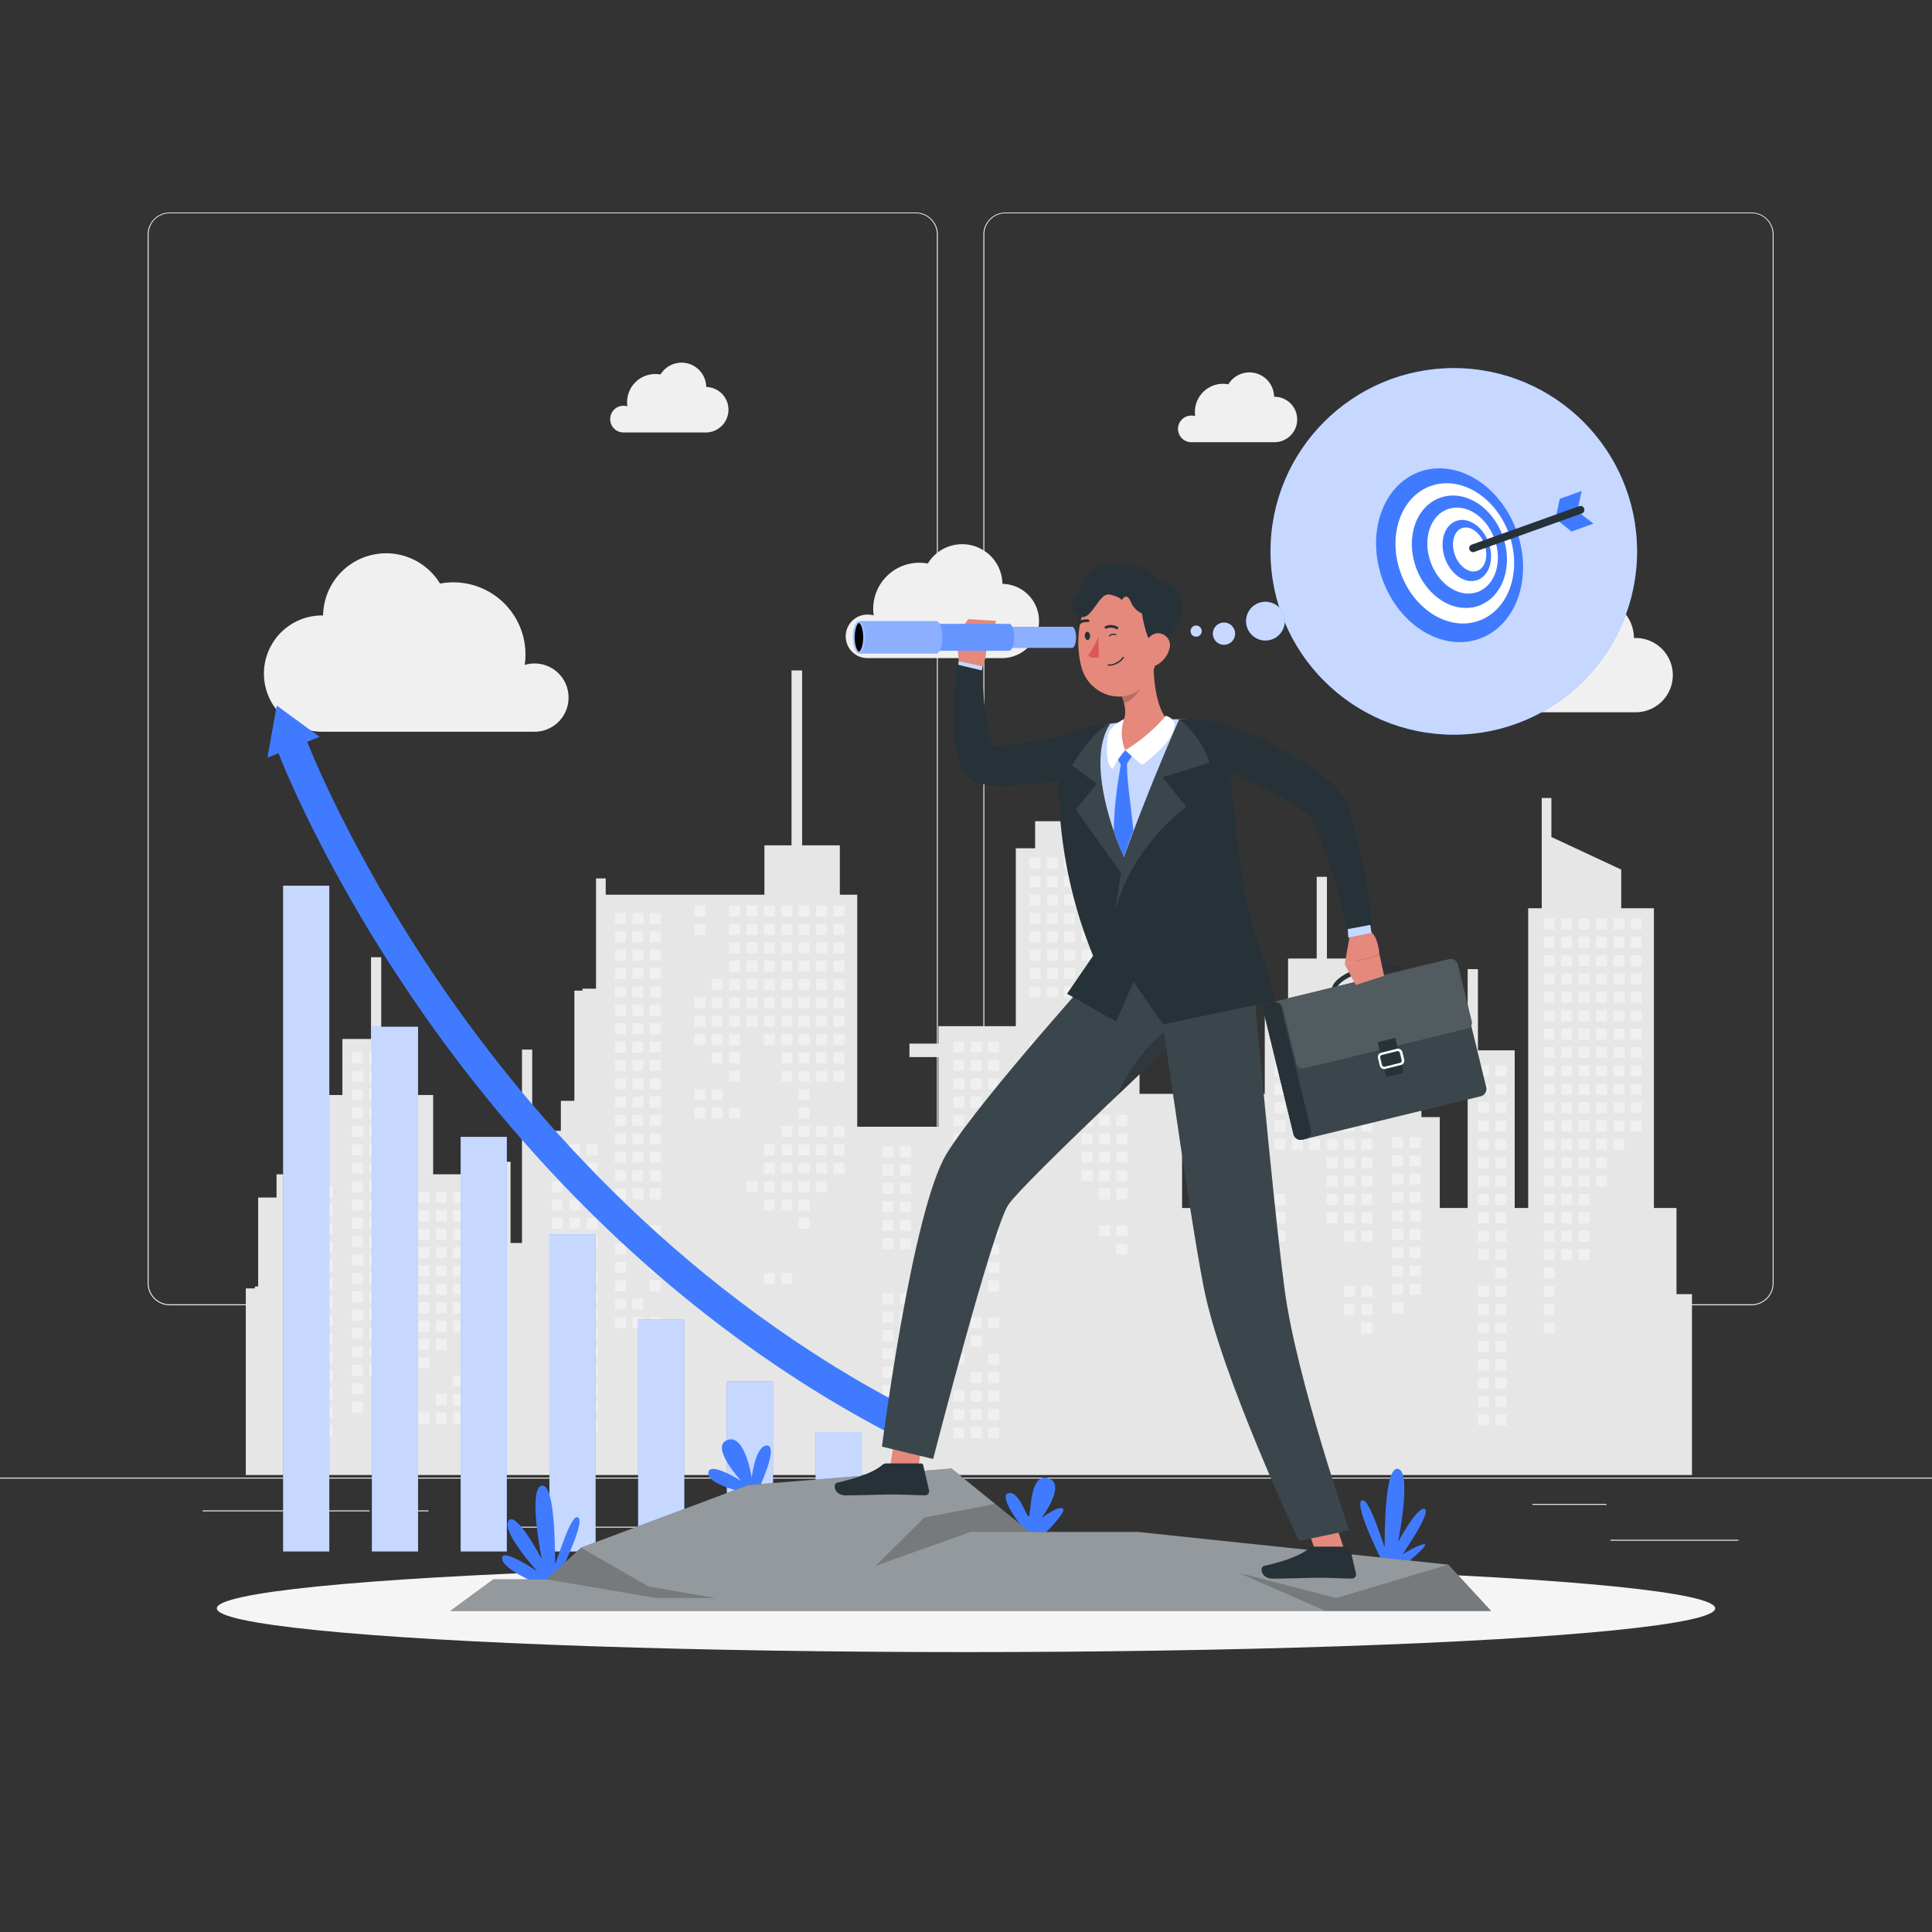 <svg xmlns="http://www.w3.org/2000/svg" viewBox="0 0 500 500"><rect x="0" y="0" width="500" height="500" fill="#333333" stroke="none"/><g id="freepik--background-complete--inject-62"><rect y="382.4" width="500" height="0.25" style="fill:#ebebeb"></rect><rect x="416.78" y="398.49" width="33.12" height="0.25" style="fill:#ebebeb"></rect><rect x="322.53" y="401.21" width="8.69" height="0.25" style="fill:#ebebeb"></rect><rect x="396.59" y="389.21" width="19.19" height="0.25" style="fill:#ebebeb"></rect><rect x="52.46" y="390.89" width="43.19" height="0.25" style="fill:#ebebeb"></rect><rect x="104.56" y="390.89" width="6.33" height="0.25" style="fill:#ebebeb"></rect><rect x="131.47" y="395.11" width="93.68" height="0.25" style="fill:#ebebeb"></rect><path d="M237,337.8H43.91a5.71,5.71,0,0,1-5.7-5.71V60.66A5.71,5.71,0,0,1,43.91,55H237a5.71,5.71,0,0,1,5.71,5.71V332.09A5.71,5.71,0,0,1,237,337.8ZM43.91,55.2a5.46,5.46,0,0,0-5.45,5.46V332.09a5.46,5.46,0,0,0,5.45,5.46H237a5.47,5.47,0,0,0,5.46-5.46V60.66A5.47,5.47,0,0,0,237,55.2Z" style="fill:#ebebeb"></path><path d="M453.31,337.8H260.21a5.72,5.72,0,0,1-5.71-5.71V60.66A5.72,5.72,0,0,1,260.21,55h193.1A5.71,5.71,0,0,1,459,60.66V332.09A5.71,5.71,0,0,1,453.31,337.8ZM260.21,55.2a5.47,5.47,0,0,0-5.46,5.46V332.09a5.47,5.47,0,0,0,5.46,5.46h193.1a5.47,5.47,0,0,0,5.46-5.46V60.66a5.47,5.47,0,0,0-5.46-5.46Z" style="fill:#ebebeb"></path><polygon points="437.88 381.74 437.88 334.92 433.88 334.92 433.88 312.62 428.03 312.62 428.03 235.05 419.57 235.05 419.57 225.04 401.5 216.62 401.5 206.52 399 206.52 399 235.05 395.5 235.05 395.5 312.62 392 312.62 392 271.83 382.49 271.83 382.49 250.81 379.83 250.81 379.83 312.62 372.61 312.62 372.61 289.1 367.86 289.1 367.86 283.09 356.85 283.09 356.85 262.57 350.82 262.57 350.82 248.06 343.41 248.06 343.41 226.92 340.76 226.92 340.76 248.06 333.35 248.06 333.35 262.57 327.32 262.57 327.32 283.09 316.31 283.09 316.31 289.1 311.56 289.1 311.56 312.62 305.92 312.62 305.92 283.09 294.91 283.09 294.91 219.53 291.41 219.53 291.41 212.53 267.89 212.53 267.89 219.53 262.89 219.53 262.89 265.57 242.87 265.57 242.87 270.08 235.36 270.08 235.36 273.58 242.87 273.58 242.87 291.6 221.85 291.6 221.85 231.55 217.35 231.55 217.35 218.78 207.59 218.78 207.59 173.5 204.84 173.5 204.84 218.78 197.83 218.78 197.83 231.55 156.76 231.55 156.76 227.34 154.25 227.34 154.25 255.87 150.75 255.87 150.75 256.37 148.65 256.37 148.65 284.89 145.15 284.89 145.15 292.65 137.74 292.65 137.74 271.63 135.09 271.63 135.09 321.68 132.13 321.68 132.13 300.66 129.48 300.66 129.48 333.44 127.87 333.44 127.87 309.92 123.11 309.92 123.11 303.91 112.1 303.91 112.1 283.39 106.07 283.39 106.07 268.88 98.66 268.88 98.66 247.74 96.02 247.74 96.02 268.88 88.61 268.88 88.61 283.39 82.58 283.39 82.58 303.91 71.57 303.91 71.57 309.92 66.81 309.92 66.81 332.94 65.96 332.94 65.96 333.44 63.61 333.44 63.61 381.74 437.88 381.74" style="fill:#e6e6e6"></polygon><rect x="179.67" y="234.35" width="2.84" height="2.84" style="fill:#f0f0f0"></rect><rect x="179.67" y="239.11" width="2.84" height="2.84" style="fill:#f0f0f0"></rect><rect x="179.67" y="258.12" width="2.84" height="2.84" style="fill:#f0f0f0"></rect><rect x="179.67" y="262.88" width="2.84" height="2.84" style="fill:#f0f0f0"></rect><rect x="179.67" y="267.63" width="2.84" height="2.84" style="fill:#f0f0f0"></rect><rect x="179.67" y="281.89" width="2.84" height="2.84" style="fill:#f0f0f0"></rect><rect x="179.67" y="286.65" width="2.84" height="2.84" style="fill:#f0f0f0"></rect><rect x="184.18" y="253.37" width="2.84" height="2.84" style="fill:#f0f0f0"></rect><rect x="184.18" y="258.12" width="2.84" height="2.84" style="fill:#f0f0f0"></rect><rect x="184.18" y="262.88" width="2.84" height="2.84" style="fill:#f0f0f0"></rect><rect x="184.18" y="267.63" width="2.84" height="2.84" style="fill:#f0f0f0"></rect><rect x="184.18" y="272.38" width="2.84" height="2.84" style="fill:#f0f0f0"></rect><rect x="184.18" y="281.89" width="2.84" height="2.84" style="fill:#f0f0f0"></rect><rect x="184.18" y="286.65" width="2.84" height="2.84" style="fill:#f0f0f0"></rect><rect x="188.68" y="234.35" width="2.84" height="2.84" style="fill:#f0f0f0"></rect><rect x="188.68" y="239.11" width="2.84" height="2.84" style="fill:#f0f0f0"></rect><rect x="188.68" y="243.86" width="2.84" height="2.84" style="fill:#f0f0f0"></rect><rect x="188.68" y="248.61" width="2.84" height="2.84" style="fill:#f0f0f0"></rect><rect x="188.68" y="253.37" width="2.84" height="2.84" style="fill:#f0f0f0"></rect><rect x="188.68" y="258.12" width="2.84" height="2.84" style="fill:#f0f0f0"></rect><rect x="188.68" y="262.88" width="2.84" height="2.84" style="fill:#f0f0f0"></rect><rect x="188.68" y="267.63" width="2.84" height="2.84" style="fill:#f0f0f0"></rect><rect x="188.68" y="272.38" width="2.84" height="2.84" style="fill:#f0f0f0"></rect><rect x="188.68" y="277.14" width="2.84" height="2.84" style="fill:#f0f0f0"></rect><rect x="188.68" y="286.65" width="2.84" height="2.84" style="fill:#f0f0f0"></rect><rect x="193.19" y="234.35" width="2.84" height="2.84" style="fill:#f0f0f0"></rect><rect x="193.19" y="239.11" width="2.84" height="2.84" style="fill:#f0f0f0"></rect><rect x="193.19" y="243.86" width="2.84" height="2.84" style="fill:#f0f0f0"></rect><rect x="193.19" y="248.61" width="2.84" height="2.84" style="fill:#f0f0f0"></rect><rect x="193.19" y="253.37" width="2.84" height="2.84" style="fill:#f0f0f0"></rect><rect x="193.19" y="258.12" width="2.84" height="2.84" style="fill:#f0f0f0"></rect><rect x="193.19" y="262.88" width="2.84" height="2.84" style="fill:#f0f0f0"></rect><rect x="193.19" y="305.66" width="2.84" height="2.84" style="fill:#f0f0f0"></rect><rect x="197.69" y="234.35" width="2.84" height="2.84" style="fill:#f0f0f0"></rect><rect x="197.69" y="239.11" width="2.84" height="2.84" style="fill:#f0f0f0"></rect><rect x="197.69" y="243.86" width="2.84" height="2.84" style="fill:#f0f0f0"></rect><rect x="197.69" y="248.61" width="2.84" height="2.84" style="fill:#f0f0f0"></rect><rect x="197.69" y="253.37" width="2.84" height="2.84" style="fill:#f0f0f0"></rect><rect x="197.69" y="258.12" width="2.84" height="2.84" style="fill:#f0f0f0"></rect><rect x="197.69" y="262.88" width="2.84" height="2.84" style="fill:#f0f0f0"></rect><rect x="197.69" y="267.63" width="2.84" height="2.84" style="fill:#f0f0f0"></rect><rect x="197.69" y="296.15" width="2.84" height="2.84" style="fill:#f0f0f0"></rect><rect x="197.69" y="300.91" width="2.84" height="2.84" style="fill:#f0f0f0"></rect><rect x="197.69" y="305.66" width="2.84" height="2.84" style="fill:#f0f0f0"></rect><rect x="197.69" y="310.42" width="2.84" height="2.84" style="fill:#f0f0f0"></rect><rect x="197.69" y="329.43" width="2.84" height="2.84" style="fill:#f0f0f0"></rect><rect x="202.19" y="234.35" width="2.84" height="2.84" style="fill:#f0f0f0"></rect><rect x="202.19" y="239.11" width="2.84" height="2.84" style="fill:#f0f0f0"></rect><rect x="202.19" y="243.86" width="2.84" height="2.84" style="fill:#f0f0f0"></rect><rect x="202.19" y="248.61" width="2.84" height="2.84" style="fill:#f0f0f0"></rect><rect x="202.19" y="253.37" width="2.84" height="2.84" style="fill:#f0f0f0"></rect><rect x="202.19" y="258.12" width="2.84" height="2.84" style="fill:#f0f0f0"></rect><rect x="202.19" y="262.88" width="2.84" height="2.84" style="fill:#f0f0f0"></rect><rect x="202.19" y="267.63" width="2.84" height="2.84" style="fill:#f0f0f0"></rect><rect x="202.19" y="272.38" width="2.84" height="2.84" style="fill:#f0f0f0"></rect><rect x="202.19" y="277.14" width="2.84" height="2.84" style="fill:#f0f0f0"></rect><rect x="202.19" y="291.4" width="2.84" height="2.84" style="fill:#f0f0f0"></rect><rect x="202.19" y="296.15" width="2.84" height="2.84" style="fill:#f0f0f0"></rect><rect x="202.19" y="300.91" width="2.84" height="2.84" style="fill:#f0f0f0"></rect><rect x="202.19" y="305.66" width="2.84" height="2.84" style="fill:#f0f0f0"></rect><rect x="202.19" y="310.42" width="2.84" height="2.84" style="fill:#f0f0f0"></rect><rect x="202.19" y="329.43" width="2.84" height="2.84" style="fill:#f0f0f0"></rect><rect x="206.7" y="234.35" width="2.84" height="2.84" style="fill:#f0f0f0"></rect><rect x="206.7" y="239.11" width="2.84" height="2.84" style="fill:#f0f0f0"></rect><rect x="206.7" y="243.86" width="2.84" height="2.84" style="fill:#f0f0f0"></rect><rect x="206.7" y="248.61" width="2.84" height="2.84" style="fill:#f0f0f0"></rect><rect x="206.7" y="253.37" width="2.84" height="2.84" style="fill:#f0f0f0"></rect><rect x="206.7" y="258.12" width="2.84" height="2.84" style="fill:#f0f0f0"></rect><rect x="206.7" y="262.88" width="2.84" height="2.84" style="fill:#f0f0f0"></rect><rect x="206.7" y="267.63" width="2.84" height="2.84" style="fill:#f0f0f0"></rect><rect x="206.7" y="272.38" width="2.84" height="2.84" style="fill:#f0f0f0"></rect><rect x="206.7" y="277.14" width="2.84" height="2.84" style="fill:#f0f0f0"></rect><rect x="206.7" y="281.89" width="2.84" height="2.84" style="fill:#f0f0f0"></rect><rect x="206.7" y="286.65" width="2.84" height="2.84" style="fill:#f0f0f0"></rect><rect x="206.7" y="291.4" width="2.84" height="2.84" style="fill:#f0f0f0"></rect><rect x="206.7" y="296.15" width="2.84" height="2.84" style="fill:#f0f0f0"></rect><rect x="206.7" y="300.91" width="2.84" height="2.84" style="fill:#f0f0f0"></rect><rect x="206.7" y="305.66" width="2.84" height="2.84" style="fill:#f0f0f0"></rect><rect x="206.7" y="310.42" width="2.84" height="2.84" style="fill:#f0f0f0"></rect><rect x="206.7" y="315.17" width="2.84" height="2.84" style="fill:#f0f0f0"></rect><rect x="211.2" y="234.35" width="2.84" height="2.84" style="fill:#f0f0f0"></rect><rect x="211.2" y="239.11" width="2.84" height="2.84" style="fill:#f0f0f0"></rect><rect x="211.2" y="243.86" width="2.84" height="2.84" style="fill:#f0f0f0"></rect><rect x="211.2" y="248.61" width="2.84" height="2.84" style="fill:#f0f0f0"></rect><rect x="211.2" y="253.37" width="2.84" height="2.84" style="fill:#f0f0f0"></rect><rect x="211.2" y="258.12" width="2.84" height="2.84" style="fill:#f0f0f0"></rect><rect x="211.2" y="262.88" width="2.84" height="2.84" style="fill:#f0f0f0"></rect><rect x="211.2" y="267.63" width="2.84" height="2.84" style="fill:#f0f0f0"></rect><rect x="211.2" y="272.38" width="2.84" height="2.84" style="fill:#f0f0f0"></rect><rect x="211.2" y="277.14" width="2.84" height="2.84" style="fill:#f0f0f0"></rect><rect x="211.2" y="291.4" width="2.84" height="2.84" style="fill:#f0f0f0"></rect><rect x="211.2" y="296.15" width="2.84" height="2.84" style="fill:#f0f0f0"></rect><rect x="211.2" y="300.91" width="2.84" height="2.84" style="fill:#f0f0f0"></rect><rect x="211.2" y="305.66" width="2.84" height="2.84" style="fill:#f0f0f0"></rect><rect x="215.71" y="234.35" width="2.84" height="2.84" style="fill:#f0f0f0"></rect><rect x="215.71" y="239.11" width="2.84" height="2.84" style="fill:#f0f0f0"></rect><rect x="215.71" y="243.86" width="2.84" height="2.84" style="fill:#f0f0f0"></rect><rect x="215.71" y="248.61" width="2.84" height="2.84" style="fill:#f0f0f0"></rect><rect x="215.71" y="253.37" width="2.84" height="2.84" style="fill:#f0f0f0"></rect><rect x="215.71" y="258.12" width="2.84" height="2.84" style="fill:#f0f0f0"></rect><rect x="215.71" y="262.88" width="2.84" height="2.84" style="fill:#f0f0f0"></rect><rect x="215.71" y="267.63" width="2.84" height="2.84" style="fill:#f0f0f0"></rect><rect x="215.71" y="272.38" width="2.84" height="2.84" style="fill:#f0f0f0"></rect><rect x="215.71" y="277.14" width="2.84" height="2.84" style="fill:#f0f0f0"></rect><rect x="215.71" y="291.4" width="2.84" height="2.84" style="fill:#f0f0f0"></rect><rect x="215.71" y="296.15" width="2.84" height="2.84" style="fill:#f0f0f0"></rect><rect x="215.71" y="300.91" width="2.84" height="2.84" style="fill:#f0f0f0"></rect><rect x="266.42" y="222.01" width="2.84" height="2.84" style="fill:#f0f0f0"></rect><rect x="266.42" y="226.76" width="2.84" height="2.84" style="fill:#f0f0f0"></rect><rect x="266.42" y="231.52" width="2.84" height="2.84" style="fill:#f0f0f0"></rect><rect x="266.42" y="236.27" width="2.84" height="2.84" style="fill:#f0f0f0"></rect><rect x="266.42" y="241.02" width="2.84" height="2.84" style="fill:#f0f0f0"></rect><rect x="266.42" y="245.78" width="2.84" height="2.84" style="fill:#f0f0f0"></rect><rect x="266.42" y="250.53" width="2.84" height="2.84" style="fill:#f0f0f0"></rect><rect x="266.42" y="255.29" width="2.84" height="2.84" style="fill:#f0f0f0"></rect><rect x="266.42" y="269.55" width="2.84" height="2.84" style="fill:#f0f0f0"></rect><rect x="266.42" y="274.3" width="2.84" height="2.84" style="fill:#f0f0f0"></rect><rect x="270.92" y="222.01" width="2.84" height="2.84" style="fill:#f0f0f0"></rect><rect x="270.92" y="226.76" width="2.84" height="2.84" style="fill:#f0f0f0"></rect><rect x="270.92" y="231.52" width="2.84" height="2.84" style="fill:#f0f0f0"></rect><rect x="270.92" y="236.27" width="2.84" height="2.84" style="fill:#f0f0f0"></rect><rect x="270.92" y="241.02" width="2.84" height="2.84" style="fill:#f0f0f0"></rect><rect x="270.92" y="245.78" width="2.84" height="2.84" style="fill:#f0f0f0"></rect><rect x="270.92" y="250.53" width="2.84" height="2.84" style="fill:#f0f0f0"></rect><rect x="270.92" y="255.29" width="2.84" height="2.84" style="fill:#f0f0f0"></rect><rect x="270.92" y="274.3" width="2.84" height="2.84" style="fill:#f0f0f0"></rect><rect x="275.42" y="222.01" width="2.84" height="2.84" style="fill:#f0f0f0"></rect><rect x="275.42" y="226.76" width="2.84" height="2.84" style="fill:#f0f0f0"></rect><rect x="275.42" y="231.52" width="2.84" height="2.84" style="fill:#f0f0f0"></rect><rect x="275.42" y="236.27" width="2.84" height="2.84" style="fill:#f0f0f0"></rect><rect x="275.42" y="241.02" width="2.84" height="2.84" style="fill:#f0f0f0"></rect><rect x="275.42" y="245.78" width="2.84" height="2.84" style="fill:#f0f0f0"></rect><rect x="275.42" y="250.53" width="2.84" height="2.84" style="fill:#f0f0f0"></rect><rect x="275.42" y="255.29" width="2.84" height="2.84" style="fill:#f0f0f0"></rect><rect x="279.93" y="222.01" width="2.84" height="2.84" style="fill:#f0f0f0"></rect><rect x="279.93" y="226.76" width="2.84" height="2.84" style="fill:#f0f0f0"></rect><rect x="279.93" y="231.52" width="2.84" height="2.84" style="fill:#f0f0f0"></rect><rect x="279.93" y="236.27" width="2.84" height="2.84" style="fill:#f0f0f0"></rect><rect x="279.93" y="241.02" width="2.84" height="2.84" style="fill:#f0f0f0"></rect><rect x="279.93" y="245.78" width="2.84" height="2.84" style="fill:#f0f0f0"></rect><rect x="279.93" y="255.29" width="2.84" height="2.84" style="fill:#f0f0f0"></rect><rect x="279.93" y="260.04" width="2.84" height="2.84" style="fill:#f0f0f0"></rect><rect x="279.93" y="274.3" width="2.84" height="2.84" style="fill:#f0f0f0"></rect><rect x="279.93" y="279.06" width="2.84" height="2.84" style="fill:#f0f0f0"></rect><rect x="279.93" y="283.81" width="2.84" height="2.84" style="fill:#f0f0f0"></rect><rect x="279.93" y="288.56" width="2.84" height="2.84" style="fill:#f0f0f0"></rect><rect x="279.93" y="293.32" width="2.84" height="2.84" style="fill:#f0f0f0"></rect><rect x="279.93" y="298.07" width="2.84" height="2.84" style="fill:#f0f0f0"></rect><rect x="279.93" y="302.83" width="2.84" height="2.84" style="fill:#f0f0f0"></rect><rect x="284.43" y="222.01" width="2.84" height="2.84" style="fill:#f0f0f0"></rect><rect x="284.43" y="226.76" width="2.84" height="2.84" style="fill:#f0f0f0"></rect><rect x="284.43" y="231.52" width="2.84" height="2.84" style="fill:#f0f0f0"></rect><rect x="284.43" y="236.27" width="2.84" height="2.84" style="fill:#f0f0f0"></rect><rect x="284.43" y="241.02" width="2.84" height="2.84" style="fill:#f0f0f0"></rect><rect x="284.43" y="245.78" width="2.84" height="2.84" style="fill:#f0f0f0"></rect><rect x="284.43" y="260.04" width="2.84" height="2.84" style="fill:#f0f0f0"></rect><rect x="284.43" y="264.79" width="2.84" height="2.84" style="fill:#f0f0f0"></rect><rect x="284.43" y="269.55" width="2.84" height="2.84" style="fill:#f0f0f0"></rect><rect x="284.43" y="274.3" width="2.84" height="2.84" style="fill:#f0f0f0"></rect><rect x="284.43" y="279.06" width="2.84" height="2.84" style="fill:#f0f0f0"></rect><rect x="284.43" y="283.81" width="2.84" height="2.84" style="fill:#f0f0f0"></rect><rect x="284.43" y="288.56" width="2.84" height="2.84" style="fill:#f0f0f0"></rect><rect x="284.43" y="293.32" width="2.84" height="2.84" style="fill:#f0f0f0"></rect><rect x="284.43" y="298.07" width="2.84" height="2.84" style="fill:#f0f0f0"></rect><rect x="284.43" y="302.83" width="2.84" height="2.84" style="fill:#f0f0f0"></rect><rect x="284.43" y="307.58" width="2.84" height="2.84" style="fill:#f0f0f0"></rect><rect x="284.43" y="317.09" width="2.84" height="2.84" style="fill:#f0f0f0"></rect><rect x="288.93" y="222.01" width="2.84" height="2.84" style="fill:#f0f0f0"></rect><rect x="288.93" y="226.76" width="2.84" height="2.84" style="fill:#f0f0f0"></rect><rect x="288.93" y="231.52" width="2.84" height="2.84" style="fill:#f0f0f0"></rect><rect x="288.93" y="236.27" width="2.84" height="2.84" style="fill:#f0f0f0"></rect><rect x="288.93" y="241.02" width="2.84" height="2.84" style="fill:#f0f0f0"></rect><rect x="288.93" y="245.78" width="2.84" height="2.84" style="fill:#f0f0f0"></rect><rect x="288.93" y="260.04" width="2.84" height="2.84" style="fill:#f0f0f0"></rect><rect x="288.93" y="264.79" width="2.84" height="2.84" style="fill:#f0f0f0"></rect><rect x="288.93" y="269.55" width="2.84" height="2.84" style="fill:#f0f0f0"></rect><rect x="288.93" y="274.3" width="2.84" height="2.84" style="fill:#f0f0f0"></rect><rect x="288.93" y="288.56" width="2.84" height="2.84" style="fill:#f0f0f0"></rect><rect x="288.93" y="293.32" width="2.84" height="2.84" style="fill:#f0f0f0"></rect><rect x="288.93" y="298.07" width="2.84" height="2.84" style="fill:#f0f0f0"></rect><rect x="288.93" y="302.83" width="2.84" height="2.84" style="fill:#f0f0f0"></rect><rect x="288.93" y="307.58" width="2.84" height="2.84" style="fill:#f0f0f0"></rect><rect x="288.93" y="317.09" width="2.84" height="2.84" style="fill:#f0f0f0"></rect><rect x="288.93" y="321.84" width="2.84" height="2.84" style="fill:#f0f0f0"></rect><rect x="329.8" y="266.21" width="2.84" height="2.84" style="fill:#f0f0f0"></rect><rect x="329.8" y="270.97" width="2.84" height="2.84" style="fill:#f0f0f0"></rect><rect x="329.8" y="275.72" width="2.84" height="2.84" style="fill:#f0f0f0"></rect><rect x="329.8" y="280.47" width="2.84" height="2.84" style="fill:#f0f0f0"></rect><rect x="329.8" y="285.23" width="2.84" height="2.84" style="fill:#f0f0f0"></rect><rect x="329.8" y="289.98" width="2.84" height="2.84" style="fill:#f0f0f0"></rect><rect x="329.8" y="294.74" width="2.84" height="2.84" style="fill:#f0f0f0"></rect><rect x="329.8" y="309" width="2.84" height="2.84" style="fill:#f0f0f0"></rect><rect x="329.8" y="313.75" width="2.84" height="2.84" style="fill:#f0f0f0"></rect><rect x="329.8" y="318.51" width="2.84" height="2.84" style="fill:#f0f0f0"></rect><rect x="334.31" y="266.21" width="2.84" height="2.84" style="fill:#f0f0f0"></rect><rect x="334.31" y="270.97" width="2.84" height="2.84" style="fill:#f0f0f0"></rect><rect x="334.31" y="275.72" width="2.84" height="2.84" style="fill:#f0f0f0"></rect><rect x="334.31" y="280.47" width="2.84" height="2.84" style="fill:#f0f0f0"></rect><rect x="334.31" y="285.23" width="2.84" height="2.84" style="fill:#f0f0f0"></rect><rect x="334.31" y="289.98" width="2.84" height="2.84" style="fill:#f0f0f0"></rect><rect x="334.31" y="294.74" width="2.84" height="2.84" style="fill:#f0f0f0"></rect><rect x="338.81" y="266.21" width="2.84" height="2.84" style="fill:#f0f0f0"></rect><rect x="338.81" y="270.97" width="2.84" height="2.84" style="fill:#f0f0f0"></rect><rect x="338.81" y="275.72" width="2.84" height="2.84" style="fill:#f0f0f0"></rect><rect x="338.81" y="280.47" width="2.84" height="2.84" style="fill:#f0f0f0"></rect><rect x="338.81" y="285.23" width="2.84" height="2.84" style="fill:#f0f0f0"></rect><rect x="338.81" y="289.98" width="2.84" height="2.84" style="fill:#f0f0f0"></rect><rect x="338.81" y="294.74" width="2.84" height="2.84" style="fill:#f0f0f0"></rect><rect x="343.31" y="266.21" width="2.84" height="2.84" style="fill:#f0f0f0"></rect><rect x="343.31" y="270.97" width="2.84" height="2.84" style="fill:#f0f0f0"></rect><rect x="343.31" y="275.72" width="2.84" height="2.84" style="fill:#f0f0f0"></rect><rect x="343.31" y="280.47" width="2.84" height="2.84" style="fill:#f0f0f0"></rect><rect x="343.31" y="285.23" width="2.84" height="2.84" style="fill:#f0f0f0"></rect><rect x="343.31" y="289.98" width="2.84" height="2.84" style="fill:#f0f0f0"></rect><rect x="343.31" y="294.74" width="2.84" height="2.84" style="fill:#f0f0f0"></rect><rect x="343.31" y="299.49" width="2.84" height="2.84" style="fill:#f0f0f0"></rect><rect x="343.31" y="304.24" width="2.84" height="2.84" style="fill:#f0f0f0"></rect><rect x="343.31" y="309" width="2.84" height="2.84" style="fill:#f0f0f0"></rect><rect x="343.31" y="313.75" width="2.84" height="2.84" style="fill:#f0f0f0"></rect><rect x="347.82" y="266.21" width="2.84" height="2.84" style="fill:#f0f0f0"></rect><rect x="347.82" y="270.97" width="2.84" height="2.84" style="fill:#f0f0f0"></rect><rect x="347.82" y="275.72" width="2.84" height="2.84" style="fill:#f0f0f0"></rect><rect x="347.82" y="280.47" width="2.84" height="2.84" style="fill:#f0f0f0"></rect><rect x="347.82" y="285.23" width="2.84" height="2.84" style="fill:#f0f0f0"></rect><rect x="347.82" y="289.98" width="2.84" height="2.84" style="fill:#f0f0f0"></rect><rect x="347.82" y="294.74" width="2.84" height="2.84" style="fill:#f0f0f0"></rect><rect x="347.82" y="299.49" width="2.84" height="2.84" style="fill:#f0f0f0"></rect><rect x="347.82" y="304.24" width="2.84" height="2.84" style="fill:#f0f0f0"></rect><rect x="347.82" y="309" width="2.84" height="2.84" style="fill:#f0f0f0"></rect><rect x="347.82" y="313.75" width="2.84" height="2.84" style="fill:#f0f0f0"></rect><rect x="347.82" y="318.51" width="2.84" height="2.84" style="fill:#f0f0f0"></rect><rect x="347.82" y="332.77" width="2.84" height="2.84" style="fill:#f0f0f0"></rect><rect x="347.82" y="337.52" width="2.84" height="2.84" style="fill:#f0f0f0"></rect><rect x="352.32" y="266.21" width="2.84" height="2.84" style="fill:#f0f0f0"></rect><rect x="352.32" y="270.97" width="2.84" height="2.84" style="fill:#f0f0f0"></rect><rect x="352.32" y="275.72" width="2.84" height="2.84" style="fill:#f0f0f0"></rect><rect x="352.32" y="289.98" width="2.84" height="2.84" style="fill:#f0f0f0"></rect><rect x="352.32" y="294.74" width="2.84" height="2.84" style="fill:#f0f0f0"></rect><rect x="352.32" y="299.49" width="2.84" height="2.84" style="fill:#f0f0f0"></rect><rect x="352.32" y="304.24" width="2.84" height="2.84" style="fill:#f0f0f0"></rect><rect x="352.32" y="309" width="2.84" height="2.84" style="fill:#f0f0f0"></rect><rect x="352.32" y="313.75" width="2.84" height="2.84" style="fill:#f0f0f0"></rect><rect x="352.32" y="318.51" width="2.84" height="2.84" style="fill:#f0f0f0"></rect><rect x="352.32" y="332.77" width="2.84" height="2.84" style="fill:#f0f0f0"></rect><rect x="352.32" y="337.52" width="2.84" height="2.84" style="fill:#f0f0f0"></rect><rect x="352.32" y="342.28" width="2.84" height="2.84" style="fill:#f0f0f0"></rect><rect x="399.53" y="237.69" width="2.84" height="2.84" style="fill:#f0f0f0"></rect><rect x="399.53" y="242.44" width="2.84" height="2.84" style="fill:#f0f0f0"></rect><rect x="399.53" y="247.2" width="2.84" height="2.84" style="fill:#f0f0f0"></rect><rect x="399.53" y="251.95" width="2.84" height="2.84" style="fill:#f0f0f0"></rect><rect x="399.53" y="256.7" width="2.84" height="2.84" style="fill:#f0f0f0"></rect><rect x="399.53" y="261.46" width="2.84" height="2.84" style="fill:#f0f0f0"></rect><rect x="399.53" y="266.21" width="2.84" height="2.84" style="fill:#f0f0f0"></rect><rect x="399.53" y="270.97" width="2.84" height="2.84" style="fill:#f0f0f0"></rect><rect x="399.53" y="275.72" width="2.84" height="2.84" style="fill:#f0f0f0"></rect><rect x="399.53" y="280.47" width="2.84" height="2.84" style="fill:#f0f0f0"></rect><rect x="399.53" y="285.23" width="2.84" height="2.84" style="fill:#f0f0f0"></rect><rect x="399.53" y="289.98" width="2.84" height="2.84" style="fill:#f0f0f0"></rect><rect x="399.53" y="294.74" width="2.84" height="2.84" style="fill:#f0f0f0"></rect><rect x="399.53" y="299.49" width="2.84" height="2.84" style="fill:#f0f0f0"></rect><rect x="399.53" y="304.24" width="2.84" height="2.84" style="fill:#f0f0f0"></rect><rect x="399.53" y="309" width="2.84" height="2.84" style="fill:#f0f0f0"></rect><rect x="399.53" y="313.75" width="2.84" height="2.84" style="fill:#f0f0f0"></rect><rect x="399.53" y="318.51" width="2.84" height="2.84" style="fill:#f0f0f0"></rect><rect x="399.53" y="323.26" width="2.84" height="2.84" style="fill:#f0f0f0"></rect><rect x="399.53" y="328.01" width="2.84" height="2.84" style="fill:#f0f0f0"></rect><rect x="399.53" y="332.77" width="2.84" height="2.84" style="fill:#f0f0f0"></rect><rect x="399.53" y="337.52" width="2.84" height="2.84" style="fill:#f0f0f0"></rect><rect x="399.53" y="342.28" width="2.84" height="2.84" style="fill:#f0f0f0"></rect><rect x="404.03" y="237.69" width="2.84" height="2.84" style="fill:#f0f0f0"></rect><rect x="404.03" y="242.44" width="2.84" height="2.84" style="fill:#f0f0f0"></rect><rect x="404.03" y="247.2" width="2.84" height="2.84" style="fill:#f0f0f0"></rect><rect x="404.03" y="251.95" width="2.84" height="2.84" style="fill:#f0f0f0"></rect><rect x="404.03" y="256.7" width="2.84" height="2.84" style="fill:#f0f0f0"></rect><rect x="404.03" y="261.46" width="2.84" height="2.84" style="fill:#f0f0f0"></rect><rect x="404.03" y="266.21" width="2.84" height="2.84" style="fill:#f0f0f0"></rect><rect x="404.03" y="270.97" width="2.84" height="2.84" style="fill:#f0f0f0"></rect><rect x="404.03" y="275.72" width="2.84" height="2.84" style="fill:#f0f0f0"></rect><rect x="404.03" y="280.47" width="2.84" height="2.84" style="fill:#f0f0f0"></rect><rect x="404.03" y="285.23" width="2.84" height="2.84" style="fill:#f0f0f0"></rect><rect x="404.03" y="289.98" width="2.84" height="2.84" style="fill:#f0f0f0"></rect><rect x="404.03" y="294.74" width="2.84" height="2.84" style="fill:#f0f0f0"></rect><rect x="404.03" y="299.49" width="2.84" height="2.84" style="fill:#f0f0f0"></rect><rect x="404.03" y="304.24" width="2.84" height="2.84" style="fill:#f0f0f0"></rect><rect x="404.03" y="309" width="2.84" height="2.84" style="fill:#f0f0f0"></rect><rect x="404.03" y="313.75" width="2.84" height="2.84" style="fill:#f0f0f0"></rect><rect x="404.03" y="318.51" width="2.84" height="2.84" style="fill:#f0f0f0"></rect><rect x="404.03" y="323.26" width="2.84" height="2.84" style="fill:#f0f0f0"></rect><rect x="408.54" y="237.69" width="2.84" height="2.84" style="fill:#f0f0f0"></rect><rect x="408.54" y="242.44" width="2.84" height="2.84" style="fill:#f0f0f0"></rect><rect x="408.54" y="247.2" width="2.84" height="2.84" style="fill:#f0f0f0"></rect><rect x="408.54" y="251.95" width="2.84" height="2.84" style="fill:#f0f0f0"></rect><rect x="408.54" y="256.7" width="2.84" height="2.84" style="fill:#f0f0f0"></rect><rect x="408.54" y="261.46" width="2.84" height="2.84" style="fill:#f0f0f0"></rect><rect x="408.54" y="266.21" width="2.84" height="2.84" style="fill:#f0f0f0"></rect><rect x="408.54" y="270.97" width="2.84" height="2.84" style="fill:#f0f0f0"></rect><rect x="408.54" y="275.72" width="2.84" height="2.84" style="fill:#f0f0f0"></rect><rect x="408.54" y="280.47" width="2.84" height="2.84" style="fill:#f0f0f0"></rect><rect x="408.54" y="285.23" width="2.84" height="2.84" style="fill:#f0f0f0"></rect><rect x="408.54" y="289.98" width="2.84" height="2.84" style="fill:#f0f0f0"></rect><rect x="408.54" y="294.74" width="2.84" height="2.84" style="fill:#f0f0f0"></rect><rect x="408.54" y="299.49" width="2.84" height="2.84" style="fill:#f0f0f0"></rect><rect x="408.54" y="304.24" width="2.84" height="2.84" style="fill:#f0f0f0"></rect><rect x="408.54" y="309" width="2.84" height="2.84" style="fill:#f0f0f0"></rect><rect x="408.54" y="313.75" width="2.84" height="2.84" style="fill:#f0f0f0"></rect><rect x="408.54" y="318.51" width="2.84" height="2.84" style="fill:#f0f0f0"></rect><rect x="408.54" y="323.26" width="2.84" height="2.84" style="fill:#f0f0f0"></rect><rect x="413.04" y="237.69" width="2.84" height="2.84" style="fill:#f0f0f0"></rect><rect x="413.04" y="242.44" width="2.84" height="2.84" style="fill:#f0f0f0"></rect><rect x="413.04" y="247.2" width="2.84" height="2.84" style="fill:#f0f0f0"></rect><rect x="413.04" y="251.95" width="2.84" height="2.84" style="fill:#f0f0f0"></rect><rect x="413.04" y="256.7" width="2.84" height="2.84" style="fill:#f0f0f0"></rect><rect x="413.04" y="261.46" width="2.84" height="2.84" style="fill:#f0f0f0"></rect><rect x="413.04" y="266.21" width="2.84" height="2.84" style="fill:#f0f0f0"></rect><rect x="413.04" y="270.97" width="2.84" height="2.84" style="fill:#f0f0f0"></rect><rect x="413.04" y="275.72" width="2.84" height="2.84" style="fill:#f0f0f0"></rect><rect x="413.04" y="280.47" width="2.84" height="2.84" style="fill:#f0f0f0"></rect><rect x="413.04" y="285.23" width="2.84" height="2.84" style="fill:#f0f0f0"></rect><rect x="413.04" y="289.98" width="2.84" height="2.84" style="fill:#f0f0f0"></rect><rect x="413.04" y="294.74" width="2.84" height="2.84" style="fill:#f0f0f0"></rect><rect x="413.04" y="299.49" width="2.84" height="2.84" style="fill:#f0f0f0"></rect><rect x="413.04" y="304.24" width="2.84" height="2.84" style="fill:#f0f0f0"></rect><rect x="417.54" y="237.69" width="2.84" height="2.84" style="fill:#f0f0f0"></rect><rect x="417.54" y="242.44" width="2.84" height="2.84" style="fill:#f0f0f0"></rect><rect x="417.54" y="247.2" width="2.84" height="2.84" style="fill:#f0f0f0"></rect><rect x="417.54" y="251.95" width="2.84" height="2.84" style="fill:#f0f0f0"></rect><rect x="417.54" y="256.7" width="2.84" height="2.84" style="fill:#f0f0f0"></rect><rect x="417.54" y="261.46" width="2.84" height="2.84" style="fill:#f0f0f0"></rect><rect x="417.54" y="266.21" width="2.84" height="2.84" style="fill:#f0f0f0"></rect><rect x="417.54" y="270.97" width="2.84" height="2.84" style="fill:#f0f0f0"></rect><rect x="417.54" y="275.72" width="2.84" height="2.84" style="fill:#f0f0f0"></rect><rect x="417.54" y="280.47" width="2.84" height="2.84" style="fill:#f0f0f0"></rect><rect x="417.54" y="285.23" width="2.84" height="2.84" style="fill:#f0f0f0"></rect><rect x="417.54" y="289.98" width="2.84" height="2.84" style="fill:#f0f0f0"></rect><rect x="417.54" y="294.74" width="2.84" height="2.84" style="fill:#f0f0f0"></rect><rect x="422.05" y="237.69" width="2.84" height="2.84" style="fill:#f0f0f0"></rect><rect x="422.05" y="242.44" width="2.84" height="2.84" style="fill:#f0f0f0"></rect><rect x="422.05" y="247.2" width="2.84" height="2.84" style="fill:#f0f0f0"></rect><rect x="422.05" y="251.95" width="2.84" height="2.84" style="fill:#f0f0f0"></rect><rect x="422.05" y="256.7" width="2.84" height="2.84" style="fill:#f0f0f0"></rect><rect x="422.05" y="261.46" width="2.84" height="2.84" style="fill:#f0f0f0"></rect><rect x="422.05" y="266.21" width="2.84" height="2.84" style="fill:#f0f0f0"></rect><rect x="422.05" y="270.97" width="2.84" height="2.84" style="fill:#f0f0f0"></rect><rect x="422.05" y="275.72" width="2.84" height="2.84" style="fill:#f0f0f0"></rect><rect x="422.05" y="280.47" width="2.84" height="2.84" style="fill:#f0f0f0"></rect><rect x="422.05" y="285.23" width="2.84" height="2.84" style="fill:#f0f0f0"></rect><rect x="422.05" y="289.98" width="2.84" height="2.84" style="fill:#f0f0f0"></rect><rect x="91.1" y="272.38" width="2.84" height="2.84" style="fill:#f0f0f0"></rect><rect x="91.1" y="277.14" width="2.84" height="2.84" style="fill:#f0f0f0"></rect><rect x="91.1" y="281.89" width="2.84" height="2.84" style="fill:#f0f0f0"></rect><rect x="91.1" y="286.65" width="2.84" height="2.84" style="fill:#f0f0f0"></rect><rect x="91.1" y="291.4" width="2.84" height="2.84" style="fill:#f0f0f0"></rect><rect x="91.1" y="296.15" width="2.84" height="2.84" style="fill:#f0f0f0"></rect><rect x="91.1" y="300.91" width="2.84" height="2.84" style="fill:#f0f0f0"></rect><rect x="91.1" y="305.66" width="2.84" height="2.84" style="fill:#f0f0f0"></rect><rect x="91.1" y="310.42" width="2.84" height="2.84" style="fill:#f0f0f0"></rect><rect x="91.1" y="315.17" width="2.84" height="2.84" style="fill:#f0f0f0"></rect><rect x="91.1" y="319.92" width="2.84" height="2.84" style="fill:#f0f0f0"></rect><rect x="91.1" y="324.68" width="2.84" height="2.84" style="fill:#f0f0f0"></rect><rect x="91.1" y="329.43" width="2.84" height="2.84" style="fill:#f0f0f0"></rect><rect x="91.1" y="334.19" width="2.84" height="2.84" style="fill:#f0f0f0"></rect><rect x="91.1" y="338.94" width="2.84" height="2.84" style="fill:#f0f0f0"></rect><rect x="91.1" y="343.69" width="2.84" height="2.84" style="fill:#f0f0f0"></rect><rect x="91.1" y="348.45" width="2.84" height="2.84" style="fill:#f0f0f0"></rect><rect x="91.1" y="353.2" width="2.84" height="2.84" style="fill:#f0f0f0"></rect><rect x="91.1" y="357.96" width="2.84" height="2.84" style="fill:#f0f0f0"></rect><rect x="91.1" y="362.71" width="2.84" height="2.84" style="fill:#f0f0f0"></rect><rect x="95.6" y="272.38" width="2.84" height="2.84" style="fill:#f0f0f0"></rect><rect x="95.6" y="277.14" width="2.84" height="2.84" style="fill:#f0f0f0"></rect><rect x="95.6" y="281.89" width="2.84" height="2.84" style="fill:#f0f0f0"></rect><rect x="95.6" y="286.65" width="2.84" height="2.84" style="fill:#f0f0f0"></rect><rect x="95.6" y="291.4" width="2.84" height="2.84" style="fill:#f0f0f0"></rect><rect x="95.6" y="296.15" width="2.84" height="2.84" style="fill:#f0f0f0"></rect><rect x="95.6" y="300.91" width="2.84" height="2.84" style="fill:#f0f0f0"></rect><rect x="95.6" y="305.66" width="2.84" height="2.84" style="fill:#f0f0f0"></rect><rect x="95.6" y="310.42" width="2.84" height="2.84" style="fill:#f0f0f0"></rect><rect x="95.6" y="315.17" width="2.84" height="2.84" style="fill:#f0f0f0"></rect><rect x="95.6" y="319.92" width="2.84" height="2.84" style="fill:#f0f0f0"></rect><rect x="95.6" y="324.68" width="2.84" height="2.84" style="fill:#f0f0f0"></rect><rect x="95.6" y="329.43" width="2.84" height="2.84" style="fill:#f0f0f0"></rect><rect x="95.6" y="334.19" width="2.84" height="2.84" style="fill:#f0f0f0"></rect><rect x="95.6" y="338.94" width="2.84" height="2.84" style="fill:#f0f0f0"></rect><rect x="95.6" y="343.69" width="2.84" height="2.84" style="fill:#f0f0f0"></rect><rect x="95.6" y="348.45" width="2.84" height="2.84" style="fill:#f0f0f0"></rect><rect x="95.6" y="353.2" width="2.84" height="2.84" style="fill:#f0f0f0"></rect><rect x="100.11" y="272.38" width="2.84" height="2.84" style="fill:#f0f0f0"></rect><rect x="100.11" y="277.14" width="2.84" height="2.84" style="fill:#f0f0f0"></rect><rect x="100.11" y="281.89" width="2.84" height="2.84" style="fill:#f0f0f0"></rect><rect x="100.11" y="286.65" width="2.84" height="2.84" style="fill:#f0f0f0"></rect><rect x="100.11" y="291.4" width="2.84" height="2.84" style="fill:#f0f0f0"></rect><rect x="100.11" y="296.15" width="2.84" height="2.84" style="fill:#f0f0f0"></rect><rect x="100.11" y="300.91" width="2.84" height="2.84" style="fill:#f0f0f0"></rect><rect x="100.11" y="305.66" width="2.84" height="2.84" style="fill:#f0f0f0"></rect><rect x="100.11" y="310.42" width="2.84" height="2.84" style="fill:#f0f0f0"></rect><rect x="100.11" y="315.17" width="2.84" height="2.84" style="fill:#f0f0f0"></rect><rect x="100.11" y="319.92" width="2.84" height="2.84" style="fill:#f0f0f0"></rect><rect x="100.11" y="324.68" width="2.84" height="2.84" style="fill:#f0f0f0"></rect><rect x="100.11" y="329.43" width="2.84" height="2.84" style="fill:#f0f0f0"></rect><rect x="100.11" y="334.19" width="2.84" height="2.84" style="fill:#f0f0f0"></rect><rect x="100.11" y="338.94" width="2.84" height="2.84" style="fill:#f0f0f0"></rect><rect x="100.11" y="343.69" width="2.84" height="2.84" style="fill:#f0f0f0"></rect><rect x="100.11" y="348.45" width="2.84" height="2.84" style="fill:#f0f0f0"></rect><rect x="100.11" y="353.2" width="2.84" height="2.84" style="fill:#f0f0f0"></rect><rect x="74.25" y="307.08" width="2.84" height="2.84" style="fill:#f0f0f0"></rect><rect x="74.25" y="311.83" width="2.84" height="2.84" style="fill:#f0f0f0"></rect><rect x="74.25" y="316.59" width="2.84" height="2.84" style="fill:#f0f0f0"></rect><rect x="74.25" y="321.34" width="2.84" height="2.84" style="fill:#f0f0f0"></rect><rect x="74.25" y="326.1" width="2.84" height="2.84" style="fill:#f0f0f0"></rect><rect x="74.25" y="330.85" width="2.84" height="2.84" style="fill:#f0f0f0"></rect><rect x="74.25" y="335.6" width="2.84" height="2.84" style="fill:#f0f0f0"></rect><rect x="74.25" y="340.36" width="2.84" height="2.84" style="fill:#f0f0f0"></rect><rect x="74.25" y="345.11" width="2.84" height="2.84" style="fill:#f0f0f0"></rect><rect x="74.25" y="349.87" width="2.84" height="2.84" style="fill:#f0f0f0"></rect><rect x="74.25" y="354.62" width="2.84" height="2.84" style="fill:#f0f0f0"></rect><rect x="74.25" y="359.38" width="2.84" height="2.84" style="fill:#f0f0f0"></rect><rect x="74.25" y="364.13" width="2.84" height="2.84" style="fill:#f0f0f0"></rect><rect x="78.76" y="307.08" width="2.84" height="2.84" style="fill:#f0f0f0"></rect><rect x="78.76" y="311.83" width="2.84" height="2.84" style="fill:#f0f0f0"></rect><rect x="78.76" y="316.59" width="2.84" height="2.84" style="fill:#f0f0f0"></rect><rect x="78.76" y="321.34" width="2.84" height="2.84" style="fill:#f0f0f0"></rect><rect x="78.76" y="326.1" width="2.84" height="2.84" style="fill:#f0f0f0"></rect><rect x="78.76" y="330.85" width="2.84" height="2.84" style="fill:#f0f0f0"></rect><rect x="78.76" y="335.6" width="2.84" height="2.84" style="fill:#f0f0f0"></rect><rect x="78.76" y="340.36" width="2.84" height="2.84" style="fill:#f0f0f0"></rect><rect x="78.76" y="345.11" width="2.84" height="2.84" style="fill:#f0f0f0"></rect><rect x="78.76" y="349.87" width="2.84" height="2.84" style="fill:#f0f0f0"></rect><rect x="78.76" y="354.62" width="2.84" height="2.84" style="fill:#f0f0f0"></rect><rect x="78.76" y="359.38" width="2.84" height="2.84" style="fill:#f0f0f0"></rect><rect x="78.76" y="364.13" width="2.84" height="2.84" style="fill:#f0f0f0"></rect><rect x="83.26" y="307.08" width="2.84" height="2.84" style="fill:#f0f0f0"></rect><rect x="83.26" y="311.83" width="2.84" height="2.84" style="fill:#f0f0f0"></rect><rect x="83.26" y="316.59" width="2.84" height="2.84" style="fill:#f0f0f0"></rect><rect x="83.26" y="321.34" width="2.84" height="2.84" style="fill:#f0f0f0"></rect><rect x="83.26" y="326.1" width="2.84" height="2.84" style="fill:#f0f0f0"></rect><rect x="83.26" y="330.85" width="2.84" height="2.84" style="fill:#f0f0f0"></rect><rect x="83.26" y="335.6" width="2.84" height="2.84" style="fill:#f0f0f0"></rect><rect x="83.26" y="340.36" width="2.84" height="2.84" style="fill:#f0f0f0"></rect><rect x="83.26" y="345.11" width="2.84" height="2.84" style="fill:#f0f0f0"></rect><rect x="83.26" y="349.87" width="2.84" height="2.84" style="fill:#f0f0f0"></rect><rect x="83.26" y="354.62" width="2.84" height="2.84" style="fill:#f0f0f0"></rect><rect x="83.26" y="359.38" width="2.84" height="2.84" style="fill:#f0f0f0"></rect><rect x="83.26" y="364.13" width="2.84" height="2.84" style="fill:#f0f0f0"></rect><rect x="83.26" y="368.88" width="2.84" height="2.84" style="fill:#f0f0f0"></rect><rect x="108.28" y="308.5" width="2.84" height="2.84" style="fill:#f0f0f0"></rect><rect x="108.28" y="313.25" width="2.84" height="2.84" style="fill:#f0f0f0"></rect><rect x="108.28" y="318.01" width="2.84" height="2.84" style="fill:#f0f0f0"></rect><rect x="108.28" y="322.76" width="2.84" height="2.84" style="fill:#f0f0f0"></rect><rect x="108.28" y="327.51" width="2.84" height="2.84" style="fill:#f0f0f0"></rect><rect x="108.28" y="332.27" width="2.84" height="2.84" style="fill:#f0f0f0"></rect><rect x="108.28" y="337.02" width="2.84" height="2.84" style="fill:#f0f0f0"></rect><rect x="108.28" y="341.78" width="2.84" height="2.84" style="fill:#f0f0f0"></rect><rect x="108.28" y="346.53" width="2.84" height="2.84" style="fill:#f0f0f0"></rect><rect x="108.28" y="351.28" width="2.84" height="2.84" style="fill:#f0f0f0"></rect><rect x="108.28" y="365.55" width="2.84" height="2.84" style="fill:#f0f0f0"></rect><rect x="112.78" y="308.5" width="2.84" height="2.84" style="fill:#f0f0f0"></rect><rect x="112.78" y="313.25" width="2.84" height="2.84" style="fill:#f0f0f0"></rect><rect x="112.78" y="318.01" width="2.84" height="2.84" style="fill:#f0f0f0"></rect><rect x="112.78" y="322.76" width="2.84" height="2.84" style="fill:#f0f0f0"></rect><rect x="112.78" y="327.51" width="2.84" height="2.84" style="fill:#f0f0f0"></rect><rect x="112.78" y="332.27" width="2.84" height="2.84" style="fill:#f0f0f0"></rect><rect x="112.78" y="337.02" width="2.84" height="2.84" style="fill:#f0f0f0"></rect><rect x="112.78" y="341.78" width="2.84" height="2.84" style="fill:#f0f0f0"></rect><rect x="112.78" y="346.53" width="2.84" height="2.84" style="fill:#f0f0f0"></rect><rect x="112.78" y="360.79" width="2.84" height="2.84" style="fill:#f0f0f0"></rect><rect x="112.78" y="365.55" width="2.84" height="2.84" style="fill:#f0f0f0"></rect><rect x="117.29" y="308.5" width="2.84" height="2.84" style="fill:#f0f0f0"></rect><rect x="117.29" y="313.25" width="2.84" height="2.84" style="fill:#f0f0f0"></rect><rect x="117.29" y="318.01" width="2.84" height="2.84" style="fill:#f0f0f0"></rect><rect x="117.29" y="322.76" width="2.84" height="2.84" style="fill:#f0f0f0"></rect><rect x="117.29" y="327.51" width="2.84" height="2.84" style="fill:#f0f0f0"></rect><rect x="117.29" y="332.27" width="2.84" height="2.84" style="fill:#f0f0f0"></rect><rect x="117.29" y="337.02" width="2.84" height="2.84" style="fill:#f0f0f0"></rect><rect x="117.29" y="341.78" width="2.84" height="2.84" style="fill:#f0f0f0"></rect><rect x="117.29" y="356.04" width="2.84" height="2.84" style="fill:#f0f0f0"></rect><rect x="117.29" y="360.79" width="2.84" height="2.84" style="fill:#f0f0f0"></rect><rect x="117.29" y="365.55" width="2.84" height="2.84" style="fill:#f0f0f0"></rect><rect x="159.16" y="236.27" width="2.84" height="2.84" style="fill:#f0f0f0"></rect><rect x="159.16" y="241.02" width="2.84" height="2.84" style="fill:#f0f0f0"></rect><rect x="159.16" y="245.78" width="2.84" height="2.84" style="fill:#f0f0f0"></rect><rect x="159.16" y="250.53" width="2.84" height="2.84" style="fill:#f0f0f0"></rect><rect x="159.16" y="255.29" width="2.84" height="2.84" style="fill:#f0f0f0"></rect><rect x="159.16" y="260.04" width="2.84" height="2.84" style="fill:#f0f0f0"></rect><rect x="159.16" y="264.79" width="2.84" height="2.84" style="fill:#f0f0f0"></rect><rect x="159.16" y="269.55" width="2.84" height="2.84" style="fill:#f0f0f0"></rect><rect x="159.16" y="274.3" width="2.84" height="2.84" style="fill:#f0f0f0"></rect><rect x="159.16" y="279.06" width="2.84" height="2.84" style="fill:#f0f0f0"></rect><rect x="159.16" y="283.81" width="2.84" height="2.84" style="fill:#f0f0f0"></rect><rect x="159.16" y="288.56" width="2.84" height="2.84" style="fill:#f0f0f0"></rect><rect x="159.16" y="293.32" width="2.84" height="2.84" style="fill:#f0f0f0"></rect><rect x="159.16" y="298.07" width="2.84" height="2.84" style="fill:#f0f0f0"></rect><rect x="159.16" y="302.83" width="2.84" height="2.84" style="fill:#f0f0f0"></rect><rect x="159.16" y="307.58" width="2.84" height="2.84" style="fill:#f0f0f0"></rect><rect x="159.16" y="312.33" width="2.84" height="2.84" style="fill:#f0f0f0"></rect><rect x="159.16" y="321.84" width="2.84" height="2.84" style="fill:#f0f0f0"></rect><rect x="159.16" y="326.6" width="2.84" height="2.84" style="fill:#f0f0f0"></rect><rect x="159.16" y="331.35" width="2.84" height="2.84" style="fill:#f0f0f0"></rect><rect x="159.16" y="336.11" width="2.84" height="2.84" style="fill:#f0f0f0"></rect><rect x="159.16" y="340.86" width="2.84" height="2.84" style="fill:#f0f0f0"></rect><rect x="163.66" y="236.27" width="2.84" height="2.84" style="fill:#f0f0f0"></rect><rect x="163.66" y="241.02" width="2.84" height="2.84" style="fill:#f0f0f0"></rect><rect x="163.66" y="245.78" width="2.84" height="2.84" style="fill:#f0f0f0"></rect><rect x="163.66" y="250.53" width="2.84" height="2.84" style="fill:#f0f0f0"></rect><rect x="163.66" y="255.29" width="2.84" height="2.84" style="fill:#f0f0f0"></rect><rect x="163.66" y="260.04" width="2.84" height="2.84" style="fill:#f0f0f0"></rect><rect x="163.66" y="264.79" width="2.84" height="2.84" style="fill:#f0f0f0"></rect><rect x="163.66" y="269.55" width="2.84" height="2.84" style="fill:#f0f0f0"></rect><rect x="163.66" y="274.3" width="2.84" height="2.84" style="fill:#f0f0f0"></rect><rect x="163.66" y="279.06" width="2.84" height="2.84" style="fill:#f0f0f0"></rect><rect x="163.66" y="283.81" width="2.84" height="2.84" style="fill:#f0f0f0"></rect><rect x="163.66" y="288.56" width="2.84" height="2.84" style="fill:#f0f0f0"></rect><rect x="163.66" y="293.32" width="2.84" height="2.84" style="fill:#f0f0f0"></rect><rect x="163.66" y="298.07" width="2.84" height="2.84" style="fill:#f0f0f0"></rect><rect x="163.66" y="302.83" width="2.84" height="2.84" style="fill:#f0f0f0"></rect><rect x="163.66" y="307.58" width="2.84" height="2.84" style="fill:#f0f0f0"></rect><rect x="163.66" y="336.11" width="2.84" height="2.84" style="fill:#f0f0f0"></rect><rect x="163.66" y="340.86" width="2.84" height="2.84" style="fill:#f0f0f0"></rect><rect x="168.16" y="236.27" width="2.84" height="2.84" style="fill:#f0f0f0"></rect><rect x="168.16" y="241.02" width="2.84" height="2.84" style="fill:#f0f0f0"></rect><rect x="168.16" y="245.78" width="2.84" height="2.84" style="fill:#f0f0f0"></rect><rect x="168.16" y="250.53" width="2.84" height="2.84" style="fill:#f0f0f0"></rect><rect x="168.16" y="255.29" width="2.84" height="2.84" style="fill:#f0f0f0"></rect><rect x="168.16" y="260.04" width="2.84" height="2.84" style="fill:#f0f0f0"></rect><rect x="168.16" y="264.79" width="2.84" height="2.84" style="fill:#f0f0f0"></rect><rect x="168.16" y="269.55" width="2.84" height="2.84" style="fill:#f0f0f0"></rect><rect x="168.16" y="274.3" width="2.84" height="2.84" style="fill:#f0f0f0"></rect><rect x="168.16" y="279.06" width="2.84" height="2.84" style="fill:#f0f0f0"></rect><rect x="168.16" y="283.81" width="2.84" height="2.84" style="fill:#f0f0f0"></rect><rect x="168.16" y="288.56" width="2.84" height="2.84" style="fill:#f0f0f0"></rect><rect x="168.16" y="293.32" width="2.84" height="2.84" style="fill:#f0f0f0"></rect><rect x="168.16" y="298.07" width="2.84" height="2.84" style="fill:#f0f0f0"></rect><rect x="168.16" y="302.83" width="2.84" height="2.84" style="fill:#f0f0f0"></rect><rect x="168.16" y="307.58" width="2.84" height="2.84" style="fill:#f0f0f0"></rect><rect x="168.16" y="317.09" width="2.84" height="2.84" style="fill:#f0f0f0"></rect><rect x="168.16" y="321.84" width="2.84" height="2.84" style="fill:#f0f0f0"></rect><rect x="168.16" y="326.6" width="2.84" height="2.84" style="fill:#f0f0f0"></rect><rect x="168.16" y="331.35" width="2.84" height="2.84" style="fill:#f0f0f0"></rect><rect x="168.16" y="340.86" width="2.84" height="2.84" style="fill:#f0f0f0"></rect><rect x="142.81" y="296.15" width="2.84" height="2.84" style="fill:#f0f0f0"></rect><rect x="142.81" y="300.91" width="2.84" height="2.84" style="fill:#f0f0f0"></rect><rect x="142.81" y="305.66" width="2.84" height="2.84" style="fill:#f0f0f0"></rect><rect x="142.81" y="310.42" width="2.84" height="2.84" style="fill:#f0f0f0"></rect><rect x="142.81" y="315.17" width="2.84" height="2.84" style="fill:#f0f0f0"></rect><rect x="142.81" y="319.92" width="2.84" height="2.84" style="fill:#f0f0f0"></rect><rect x="142.81" y="324.68" width="2.84" height="2.84" style="fill:#f0f0f0"></rect><rect x="142.81" y="334.19" width="2.84" height="2.84" style="fill:#f0f0f0"></rect><rect x="142.81" y="338.94" width="2.84" height="2.84" style="fill:#f0f0f0"></rect><rect x="142.81" y="343.69" width="2.84" height="2.84" style="fill:#f0f0f0"></rect><rect x="142.81" y="348.45" width="2.84" height="2.84" style="fill:#f0f0f0"></rect><rect x="142.81" y="353.2" width="2.84" height="2.84" style="fill:#f0f0f0"></rect><rect x="142.81" y="357.96" width="2.84" height="2.84" style="fill:#f0f0f0"></rect><rect x="142.81" y="362.71" width="2.84" height="2.84" style="fill:#f0f0f0"></rect><rect x="142.81" y="367.47" width="2.84" height="2.84" style="fill:#f0f0f0"></rect><rect x="147.31" y="296.15" width="2.84" height="2.84" style="fill:#f0f0f0"></rect><rect x="147.31" y="300.91" width="2.84" height="2.84" style="fill:#f0f0f0"></rect><rect x="147.31" y="305.66" width="2.84" height="2.84" style="fill:#f0f0f0"></rect><rect x="147.31" y="310.42" width="2.84" height="2.84" style="fill:#f0f0f0"></rect><rect x="147.31" y="315.17" width="2.84" height="2.84" style="fill:#f0f0f0"></rect><rect x="147.31" y="319.92" width="2.84" height="2.84" style="fill:#f0f0f0"></rect><rect x="147.31" y="334.19" width="2.84" height="2.84" style="fill:#f0f0f0"></rect><rect x="147.31" y="338.94" width="2.84" height="2.84" style="fill:#f0f0f0"></rect><rect x="147.31" y="343.69" width="2.84" height="2.84" style="fill:#f0f0f0"></rect><rect x="147.31" y="348.45" width="2.84" height="2.84" style="fill:#f0f0f0"></rect><rect x="147.31" y="353.2" width="2.84" height="2.84" style="fill:#f0f0f0"></rect><rect x="147.31" y="357.96" width="2.84" height="2.84" style="fill:#f0f0f0"></rect><rect x="147.31" y="362.71" width="2.84" height="2.84" style="fill:#f0f0f0"></rect><rect x="147.31" y="367.47" width="2.84" height="2.84" style="fill:#f0f0f0"></rect><rect x="151.82" y="296.15" width="2.84" height="2.84" style="fill:#f0f0f0"></rect><rect x="151.82" y="300.91" width="2.84" height="2.84" style="fill:#f0f0f0"></rect><rect x="151.82" y="305.66" width="2.84" height="2.84" style="fill:#f0f0f0"></rect><rect x="151.82" y="310.42" width="2.84" height="2.84" style="fill:#f0f0f0"></rect><rect x="151.82" y="315.17" width="2.84" height="2.84" style="fill:#f0f0f0"></rect><rect x="151.82" y="319.92" width="2.84" height="2.84" style="fill:#f0f0f0"></rect><rect x="151.82" y="329.43" width="2.84" height="2.84" style="fill:#f0f0f0"></rect><rect x="151.82" y="334.19" width="2.84" height="2.84" style="fill:#f0f0f0"></rect><rect x="151.82" y="338.94" width="2.84" height="2.84" style="fill:#f0f0f0"></rect><rect x="151.82" y="343.69" width="2.84" height="2.84" style="fill:#f0f0f0"></rect><rect x="151.82" y="348.45" width="2.84" height="2.84" style="fill:#f0f0f0"></rect><rect x="151.82" y="353.2" width="2.84" height="2.84" style="fill:#f0f0f0"></rect><rect x="151.82" y="357.96" width="2.84" height="2.84" style="fill:#f0f0f0"></rect><rect x="151.82" y="362.71" width="2.84" height="2.84" style="fill:#f0f0f0"></rect><rect x="151.82" y="367.47" width="2.84" height="2.84" style="fill:#f0f0f0"></rect><rect x="246.73" y="269.55" width="2.84" height="2.84" style="fill:#f0f0f0"></rect><rect x="246.73" y="274.3" width="2.84" height="2.84" style="fill:#f0f0f0"></rect><rect x="246.73" y="279.06" width="2.84" height="2.84" style="fill:#f0f0f0"></rect><rect x="246.73" y="283.81" width="2.84" height="2.84" style="fill:#f0f0f0"></rect><rect x="246.73" y="288.56" width="2.84" height="2.84" style="fill:#f0f0f0"></rect><rect x="246.73" y="293.32" width="2.84" height="2.84" style="fill:#f0f0f0"></rect><rect x="246.73" y="298.07" width="2.84" height="2.84" style="fill:#f0f0f0"></rect><rect x="246.73" y="302.83" width="2.84" height="2.84" style="fill:#f0f0f0"></rect><rect x="246.73" y="307.58" width="2.84" height="2.84" style="fill:#f0f0f0"></rect><rect x="246.73" y="312.33" width="2.84" height="2.84" style="fill:#f0f0f0"></rect><rect x="246.73" y="317.09" width="2.84" height="2.84" style="fill:#f0f0f0"></rect><rect x="246.73" y="321.84" width="2.84" height="2.84" style="fill:#f0f0f0"></rect><rect x="246.73" y="326.6" width="2.84" height="2.84" style="fill:#f0f0f0"></rect><rect x="246.73" y="336.11" width="2.84" height="2.84" style="fill:#f0f0f0"></rect><rect x="246.73" y="340.86" width="2.84" height="2.84" style="fill:#f0f0f0"></rect><rect x="246.73" y="345.61" width="2.84" height="2.84" style="fill:#f0f0f0"></rect><rect x="246.73" y="350.37" width="2.84" height="2.84" style="fill:#f0f0f0"></rect><rect x="246.73" y="359.88" width="2.84" height="2.84" style="fill:#f0f0f0"></rect><rect x="246.73" y="364.63" width="2.84" height="2.84" style="fill:#f0f0f0"></rect><rect x="246.73" y="369.38" width="2.84" height="2.84" style="fill:#f0f0f0"></rect><rect x="251.24" y="269.55" width="2.84" height="2.84" style="fill:#f0f0f0"></rect><rect x="251.24" y="274.3" width="2.84" height="2.84" style="fill:#f0f0f0"></rect><rect x="251.24" y="279.06" width="2.84" height="2.84" style="fill:#f0f0f0"></rect><rect x="251.24" y="283.81" width="2.84" height="2.84" style="fill:#f0f0f0"></rect><rect x="251.24" y="288.56" width="2.84" height="2.84" style="fill:#f0f0f0"></rect><rect x="251.24" y="293.32" width="2.84" height="2.84" style="fill:#f0f0f0"></rect><rect x="251.24" y="298.07" width="2.84" height="2.84" style="fill:#f0f0f0"></rect><rect x="251.24" y="302.83" width="2.84" height="2.84" style="fill:#f0f0f0"></rect><rect x="251.24" y="307.58" width="2.84" height="2.84" style="fill:#f0f0f0"></rect><rect x="251.24" y="312.33" width="2.84" height="2.84" style="fill:#f0f0f0"></rect><rect x="251.24" y="317.09" width="2.84" height="2.84" style="fill:#f0f0f0"></rect><rect x="251.24" y="321.84" width="2.84" height="2.84" style="fill:#f0f0f0"></rect><rect x="251.24" y="326.6" width="2.84" height="2.84" style="fill:#f0f0f0"></rect><rect x="251.24" y="340.86" width="2.84" height="2.84" style="fill:#f0f0f0"></rect><rect x="251.24" y="345.61" width="2.84" height="2.84" style="fill:#f0f0f0"></rect><rect x="251.24" y="355.12" width="2.84" height="2.84" style="fill:#f0f0f0"></rect><rect x="251.24" y="359.88" width="2.84" height="2.84" style="fill:#f0f0f0"></rect><rect x="251.24" y="364.63" width="2.84" height="2.84" style="fill:#f0f0f0"></rect><rect x="251.24" y="369.38" width="2.84" height="2.84" style="fill:#f0f0f0"></rect><rect x="255.74" y="269.55" width="2.84" height="2.84" style="fill:#f0f0f0"></rect><rect x="255.74" y="274.3" width="2.84" height="2.84" style="fill:#f0f0f0"></rect><rect x="255.74" y="279.06" width="2.84" height="2.84" style="fill:#f0f0f0"></rect><rect x="255.74" y="283.81" width="2.84" height="2.84" style="fill:#f0f0f0"></rect><rect x="255.74" y="288.56" width="2.84" height="2.84" style="fill:#f0f0f0"></rect><rect x="255.74" y="293.32" width="2.84" height="2.84" style="fill:#f0f0f0"></rect><rect x="255.74" y="298.07" width="2.84" height="2.84" style="fill:#f0f0f0"></rect><rect x="255.74" y="302.83" width="2.84" height="2.84" style="fill:#f0f0f0"></rect><rect x="255.74" y="307.58" width="2.84" height="2.84" style="fill:#f0f0f0"></rect><rect x="255.74" y="312.33" width="2.84" height="2.84" style="fill:#f0f0f0"></rect><rect x="255.74" y="317.09" width="2.84" height="2.84" style="fill:#f0f0f0"></rect><rect x="255.74" y="321.84" width="2.84" height="2.84" style="fill:#f0f0f0"></rect><rect x="255.74" y="326.6" width="2.84" height="2.84" style="fill:#f0f0f0"></rect><rect x="255.74" y="331.35" width="2.84" height="2.84" style="fill:#f0f0f0"></rect><rect x="255.74" y="340.86" width="2.84" height="2.84" style="fill:#f0f0f0"></rect><rect x="255.74" y="350.37" width="2.84" height="2.84" style="fill:#f0f0f0"></rect><rect x="255.74" y="355.12" width="2.84" height="2.84" style="fill:#f0f0f0"></rect><rect x="255.74" y="359.88" width="2.84" height="2.84" style="fill:#f0f0f0"></rect><rect x="255.74" y="364.63" width="2.84" height="2.84" style="fill:#f0f0f0"></rect><rect x="255.74" y="369.38" width="2.84" height="2.84" style="fill:#f0f0f0"></rect><rect x="228.38" y="296.65" width="2.84" height="2.84" style="fill:#f0f0f0"></rect><rect x="228.38" y="301.41" width="2.84" height="2.84" style="fill:#f0f0f0"></rect><rect x="228.38" y="306.16" width="2.84" height="2.84" style="fill:#f0f0f0"></rect><rect x="228.38" y="310.92" width="2.84" height="2.84" style="fill:#f0f0f0"></rect><rect x="228.38" y="315.67" width="2.84" height="2.84" style="fill:#f0f0f0"></rect><rect x="228.38" y="320.43" width="2.84" height="2.84" style="fill:#f0f0f0"></rect><rect x="228.38" y="334.69" width="2.84" height="2.84" style="fill:#f0f0f0"></rect><rect x="228.38" y="339.44" width="2.84" height="2.84" style="fill:#f0f0f0"></rect><rect x="228.38" y="344.2" width="2.84" height="2.84" style="fill:#f0f0f0"></rect><rect x="228.38" y="348.95" width="2.84" height="2.84" style="fill:#f0f0f0"></rect><rect x="228.38" y="353.7" width="2.84" height="2.84" style="fill:#f0f0f0"></rect><rect x="228.38" y="358.46" width="2.84" height="2.84" style="fill:#f0f0f0"></rect><rect x="228.38" y="363.21" width="2.84" height="2.84" style="fill:#f0f0f0"></rect><rect x="232.89" y="296.65" width="2.84" height="2.84" style="fill:#f0f0f0"></rect><rect x="232.89" y="301.41" width="2.84" height="2.84" style="fill:#f0f0f0"></rect><rect x="232.89" y="306.16" width="2.84" height="2.84" style="fill:#f0f0f0"></rect><rect x="232.89" y="310.92" width="2.84" height="2.84" style="fill:#f0f0f0"></rect><rect x="232.89" y="315.67" width="2.84" height="2.84" style="fill:#f0f0f0"></rect><rect x="232.89" y="320.43" width="2.84" height="2.84" style="fill:#f0f0f0"></rect><rect x="232.89" y="334.69" width="2.84" height="2.84" style="fill:#f0f0f0"></rect><rect x="232.89" y="339.44" width="2.84" height="2.84" style="fill:#f0f0f0"></rect><rect x="232.89" y="344.2" width="2.84" height="2.84" style="fill:#f0f0f0"></rect><rect x="232.89" y="348.95" width="2.84" height="2.84" style="fill:#f0f0f0"></rect><rect x="232.89" y="353.7" width="2.84" height="2.84" style="fill:#f0f0f0"></rect><rect x="232.89" y="358.46" width="2.84" height="2.84" style="fill:#f0f0f0"></rect><rect x="232.89" y="367.97" width="2.84" height="2.84" style="fill:#f0f0f0"></rect><rect x="382.51" y="275.72" width="2.84" height="2.84" style="fill:#f0f0f0"></rect><rect x="382.51" y="280.47" width="2.84" height="2.84" style="fill:#f0f0f0"></rect><rect x="382.51" y="285.23" width="2.84" height="2.84" style="fill:#f0f0f0"></rect><rect x="382.51" y="289.98" width="2.84" height="2.84" style="fill:#f0f0f0"></rect><rect x="382.51" y="294.74" width="2.84" height="2.84" style="fill:#f0f0f0"></rect><rect x="382.51" y="299.49" width="2.84" height="2.84" style="fill:#f0f0f0"></rect><rect x="382.51" y="304.24" width="2.84" height="2.84" style="fill:#f0f0f0"></rect><rect x="382.51" y="309" width="2.84" height="2.84" style="fill:#f0f0f0"></rect><rect x="382.51" y="313.75" width="2.84" height="2.84" style="fill:#f0f0f0"></rect><rect x="382.51" y="318.51" width="2.84" height="2.84" style="fill:#f0f0f0"></rect><rect x="382.51" y="323.26" width="2.84" height="2.84" style="fill:#f0f0f0"></rect><rect x="382.51" y="332.77" width="2.84" height="2.84" style="fill:#f0f0f0"></rect><rect x="382.51" y="337.52" width="2.84" height="2.84" style="fill:#f0f0f0"></rect><rect x="382.51" y="342.28" width="2.84" height="2.84" style="fill:#f0f0f0"></rect><rect x="382.51" y="347.03" width="2.84" height="2.84" style="fill:#f0f0f0"></rect><rect x="382.51" y="351.79" width="2.84" height="2.84" style="fill:#f0f0f0"></rect><rect x="382.51" y="356.54" width="2.84" height="2.84" style="fill:#f0f0f0"></rect><rect x="382.51" y="361.29" width="2.84" height="2.84" style="fill:#f0f0f0"></rect><rect x="382.51" y="366.05" width="2.84" height="2.84" style="fill:#f0f0f0"></rect><rect x="387.02" y="275.72" width="2.84" height="2.84" style="fill:#f0f0f0"></rect><rect x="387.02" y="280.47" width="2.84" height="2.84" style="fill:#f0f0f0"></rect><rect x="387.02" y="285.23" width="2.84" height="2.84" style="fill:#f0f0f0"></rect><rect x="387.02" y="289.98" width="2.84" height="2.84" style="fill:#f0f0f0"></rect><rect x="387.02" y="294.74" width="2.84" height="2.84" style="fill:#f0f0f0"></rect><rect x="387.02" y="299.49" width="2.84" height="2.84" style="fill:#f0f0f0"></rect><rect x="387.02" y="304.24" width="2.84" height="2.84" style="fill:#f0f0f0"></rect><rect x="387.02" y="309" width="2.84" height="2.84" style="fill:#f0f0f0"></rect><rect x="387.02" y="313.75" width="2.84" height="2.84" style="fill:#f0f0f0"></rect><rect x="387.02" y="318.51" width="2.84" height="2.84" style="fill:#f0f0f0"></rect><rect x="387.02" y="323.26" width="2.84" height="2.84" style="fill:#f0f0f0"></rect><rect x="387.02" y="328.01" width="2.84" height="2.84" style="fill:#f0f0f0"></rect><rect x="387.02" y="332.77" width="2.84" height="2.84" style="fill:#f0f0f0"></rect><rect x="387.02" y="337.52" width="2.84" height="2.84" style="fill:#f0f0f0"></rect><rect x="387.02" y="342.28" width="2.84" height="2.84" style="fill:#f0f0f0"></rect><rect x="387.02" y="347.03" width="2.84" height="2.84" style="fill:#f0f0f0"></rect><rect x="387.02" y="351.79" width="2.84" height="2.84" style="fill:#f0f0f0"></rect><rect x="387.02" y="356.54" width="2.84" height="2.84" style="fill:#f0f0f0"></rect><rect x="387.02" y="361.29" width="2.84" height="2.84" style="fill:#f0f0f0"></rect><rect x="387.02" y="366.05" width="2.84" height="2.84" style="fill:#f0f0f0"></rect><rect x="360.33" y="294.24" width="2.84" height="2.84" style="fill:#f0f0f0"></rect><rect x="360.33" y="298.99" width="2.84" height="2.84" style="fill:#f0f0f0"></rect><rect x="360.33" y="303.74" width="2.84" height="2.84" style="fill:#f0f0f0"></rect><rect x="360.33" y="308.5" width="2.84" height="2.84" style="fill:#f0f0f0"></rect><rect x="360.33" y="313.25" width="2.84" height="2.84" style="fill:#f0f0f0"></rect><rect x="360.33" y="318.01" width="2.84" height="2.84" style="fill:#f0f0f0"></rect><rect x="360.33" y="322.76" width="2.84" height="2.84" style="fill:#f0f0f0"></rect><rect x="360.33" y="327.51" width="2.84" height="2.84" style="fill:#f0f0f0"></rect><rect x="360.33" y="332.27" width="2.84" height="2.84" style="fill:#f0f0f0"></rect><rect x="360.33" y="337.02" width="2.84" height="2.84" style="fill:#f0f0f0"></rect><rect x="364.83" y="294.24" width="2.84" height="2.84" style="fill:#f0f0f0"></rect><rect x="364.83" y="298.99" width="2.84" height="2.84" style="fill:#f0f0f0"></rect><rect x="364.83" y="303.74" width="2.84" height="2.84" style="fill:#f0f0f0"></rect><rect x="364.83" y="308.5" width="2.84" height="2.84" style="fill:#f0f0f0"></rect><rect x="364.83" y="313.25" width="2.84" height="2.84" style="fill:#f0f0f0"></rect><rect x="364.83" y="318.01" width="2.84" height="2.84" style="fill:#f0f0f0"></rect><rect x="364.83" y="322.76" width="2.84" height="2.84" style="fill:#f0f0f0"></rect><rect x="364.83" y="327.51" width="2.84" height="2.84" style="fill:#f0f0f0"></rect><rect x="364.83" y="332.27" width="2.84" height="2.84" style="fill:#f0f0f0"></rect><path d="M147.14,180.53a8.79,8.79,0,0,0-11.35-8.44,18.66,18.66,0,0,0-18.47-21.38,18.49,18.49,0,0,0-3.44.32,16.32,16.32,0,0,0-30.26,8.25l-.27,0a15,15,0,0,0,0,30.09h55.23v0A8.81,8.81,0,0,0,147.14,180.53Z" style="fill:#f0f0f0"></path><path d="M218.87,164.68a5.63,5.63,0,0,1,5.63-5.63,5.82,5.82,0,0,1,1.62.23,10.89,10.89,0,0,1-.13-1.72,11.92,11.92,0,0,1,11.92-11.92,12.25,12.25,0,0,1,2.2.2,10.42,10.42,0,0,1,19.32,5.27h.17a9.61,9.61,0,0,1,0,19.21H224.34A5.63,5.63,0,0,1,218.87,164.68Z" style="fill:#f0f0f0"></path><path d="M382.31,178.69a5.63,5.63,0,0,1,5.63-5.63,5.43,5.43,0,0,1,1.62.24,12.47,12.47,0,0,1-.13-1.73,11.92,11.92,0,0,1,11.92-11.92,12.25,12.25,0,0,1,2.2.2,10.42,10.42,0,0,1,19.32,5.27H423a9.61,9.61,0,1,1,0,19.21H387.78A5.63,5.63,0,0,1,382.31,178.69Z" style="fill:#f0f0f0"></path><path d="M157.92,108.46a3.44,3.44,0,0,1,3.45-3.45,3.3,3.3,0,0,1,1,.15,7.45,7.45,0,0,1-.08-1.06,7.3,7.3,0,0,1,7.3-7.3,7.53,7.53,0,0,1,1.35.12,6.38,6.38,0,0,1,11.83,3.23h.11a5.89,5.89,0,0,1,0,11.77h-21.6A3.44,3.44,0,0,1,157.92,108.46Z" style="fill:#f0f0f0"></path><path d="M304.87,111a3.45,3.45,0,0,1,3.45-3.45,3.59,3.59,0,0,1,1,.14,7.28,7.28,0,0,1,7.23-8.36,7.42,7.42,0,0,1,1.34.13,6.38,6.38,0,0,1,11.84,3.22h.1a5.88,5.88,0,1,1,0,11.76h-21.6A3.44,3.44,0,0,1,304.87,111Z" style="fill:#f0f0f0"></path></g><g id="freepik--Shadow--inject-62"><ellipse id="freepik--path--inject-62" cx="250" cy="416.24" rx="193.89" ry="11.32" style="fill:#f5f5f5"></ellipse></g><g id="freepik--Chart--inject-62"><rect x="73.28" y="229.22" width="11.94" height="172.29" style="fill:#407BFF"></rect><rect x="96.25" y="265.73" width="11.94" height="135.78" style="fill:#407BFF"></rect><rect x="119.22" y="294.22" width="11.94" height="107.29" style="fill:#407BFF"></rect><rect x="142.19" y="319.45" width="11.94" height="82.06" style="fill:#407BFF"></rect><rect x="165.15" y="341.52" width="11.94" height="60" style="fill:#407BFF"></rect><rect x="188.12" y="357.48" width="11.94" height="44.03" style="fill:#407BFF"></rect><rect x="211.09" y="370.6" width="11.94" height="30.91" style="fill:#407BFF"></rect><g style="opacity:0.7"><rect x="73.28" y="229.22" width="11.94" height="172.29" style="fill:#fff"></rect><rect x="96.25" y="265.73" width="11.94" height="135.78" style="fill:#fff"></rect><rect x="119.22" y="294.22" width="11.94" height="107.29" style="fill:#fff"></rect><rect x="142.19" y="319.45" width="11.94" height="82.06" style="fill:#fff"></rect><rect x="165.15" y="341.52" width="11.94" height="60" style="fill:#fff"></rect><rect x="188.12" y="357.48" width="11.94" height="44.03" style="fill:#fff"></rect><rect x="211.09" y="370.6" width="11.94" height="30.91" style="fill:#fff"></rect></g></g><g id="freepik--Arrow--inject-62"><polygon points="71.62 182.6 69.21 196.09 82.69 190.69 71.62 182.6" style="fill:#407BFF"></polygon><path d="M240,375.83c-63.11-30.1-105.49-77.91-129.94-112.71C83.6,225.42,72.18,195.25,71.71,194l7.49-2.8c.11.3,11.62,30.64,37.56,67.54C140.64,292.68,182,339.3,243.45,368.61Z" style="fill:#407BFF"></path></g><g id="freepik--Floor--inject-62"><path d="M358.36,405.38s-8-15.52-6-17,6,13,6,11.84-.23-20.86,3.45-20.08,0,18.95,0,18.95,4.94-9.28,6.88-8.58S363,402.21,363,402.21s4.57-2.76,5.72-2.55-5.72,5.72-5.72,5.72Z" style="fill:#407BFF"></path><path d="M143.66,409.73s8-15.51,6-17-5.94,13-6,11.83.23-20.85-3.45-20.07,0,19,0,19-6.87-13.12-8.7-9.77c-1.58,2.9,7.53,12.93,7.53,12.93s-9.06-6.14-9.11-3.44c-.05,2.9,9.11,6.6,9.11,6.6Z" style="fill:#407BFF"></path><path d="M265.58,396.68s-7.55-9.39-4.65-10.25,4.89,6.95,5.4,5.92.18-11.35,5-9.8-1.8,10.35-1.8,10.35,4.36-3.33,5.53-2.48-5.23,7-5.23,7Z" style="fill:#407BFF"></path><path d="M196.46,385.15s5.1-10.91,2.08-11.06-4,8.3-4,8.3-1.7-11.32-6.22-9.75c-4.79,1.66,3.46,10.58,3.46,10.58s-7.92-5-8.44-2.24c-.65,3.4,10.23,5.43,10.23,5.43Z" style="fill:#407BFF"></path><polygon points="116.53 416.91 385.88 416.91 374.81 404.92 294.57 396.47 266.51 396.47 246.24 380.05 193.6 384.34 150.37 400.54 141.48 408.74 127.67 408.74 116.53 416.91" style="fill:#263238"></polygon><polygon points="116.53 416.91 385.88 416.91 374.81 404.92 294.57 396.47 266.51 396.47 246.24 380.05 193.6 384.34 150.37 400.54 141.48 408.74 127.67 408.74 116.53 416.91" style="fill:#fff;opacity:0.5"></polygon><polygon points="141.48 408.74 169.83 413.57 185.18 413.57 167.78 410.56 150.37 400.54 141.48 408.74" style="opacity:0.2"></polygon><polygon points="266.51 396.47 251.21 396.47 226.59 405.24 239.25 392.73 257.54 389.21 266.51 396.47" style="opacity:0.2"></polygon><polygon points="374.81 404.92 345.8 413.57 320.61 407.06 343.03 416.91 385.88 416.91 374.81 404.92" style="opacity:0.2"></polygon></g><g id="freepik--Character--inject-62"><polygon points="236.6 386.58 229.59 384.6 232.19 367.82 239.19 369.8 236.6 386.58" style="fill:#e4897b"></polygon><path d="M229.44,378.73h8.87a.62.62,0,0,1,.62.49l1.51,6.47a1.07,1.07,0,0,1-1.06,1.3c-2.85-.05-4.94-.22-8.53-.22-2.21,0-8.88.23-11.94.23s-3.48-3-2.23-3.29c5.59-1.23,9.8-2.92,11.58-4.54A1.74,1.74,0,0,1,229.44,378.73Z" style="fill:#263238"></path><polygon points="349.63 406.03 342.51 407.53 337.02 391.46 344.14 389.97 349.63 406.03" style="fill:#e4897b"></polygon><path d="M287.29,247.29S254,284,245.05,298.48s-16.8,75.9-16.8,75.9l13.24,3.2s15.4-59.85,19.5-65.85,47.65-46.62,47.65-46.62Z" style="fill:#263238"></path><path d="M308.64,265.11l-4.32,4c-3.6,3.39-9.08,8.54-14.95,14.15-12.22,11.64-26.14,25.16-28.38,28.43-4.1,6-19.5,65.86-19.5,65.86l-13.24-3.21s7.82-61.38,16.81-75.89,42.23-51.19,42.23-51.19Z" style="fill:#fff;opacity:0.1"></path><path d="M304.32,269.15c-3.6,3.39-9.08,8.54-14.95,14.15,3.89-10.55,13.29-17.38,13.29-17.38Z" style="opacity:0.2"></path><path d="M298.87,249.92s8.55,62.42,12.68,83.37c4.52,22.94,24.65,65.51,24.65,65.51l13-2.74s-13.71-39.35-16.75-62.38c-3.39-25.76-8.48-84-8.48-84Z" style="fill:#263238"></path><g style="opacity:0.1"><path d="M298.87,249.92s8.55,62.42,12.68,83.37c4.52,22.94,24.65,65.51,24.65,65.51l13-2.74s-13.71-39.35-16.75-62.38c-3.39-25.76-8.48-84-8.48-84Z" style="fill:#fff"></path></g><path d="M248.17,171.89l-.57-7.4,7.67,3s.11,6.63-3.31,6.54Z" style="fill:#e4897b"></path><polygon points="250.58 160.22 257.83 160.68 255.27 167.46 247.6 164.49 250.58 160.22" style="fill:#e4897b"></polygon><polygon points="247.91 173.19 248.11 171.14 254.31 172.41 253.82 174.56 247.91 173.19" style="fill:#407BFF"></polygon><polygon points="247.91 173.19 248.11 171.14 254.31 172.41 253.82 174.56 247.91 173.19" style="fill:#fff;opacity:0.7"></polygon><path d="M277.48,162.2H261.43c-.57,0-1,1.23-1,2.74s.46,2.73,1,2.73h16.05c.56,0,1-1.22,1-2.73S278,162.2,277.48,162.2Z" style="fill:#407BFF"></path><path d="M277.48,162.2H261.43c-.57,0-1,1.23-1,2.74s.46,2.73,1,2.73h16.05c.56,0,1-1.22,1-2.73S278,162.2,277.48,162.2Z" style="fill:#fff;opacity:0.4"></path><path d="M261.19,161.45H242c-.72,0-1.3,1.56-1.3,3.49s.58,3.48,1.3,3.48h19.15c.72,0,1.31-1.56,1.31-3.48S261.91,161.45,261.19,161.45Z" style="fill:#407BFF"></path><path d="M261.19,161.45H242c-.72,0-1.3,1.56-1.3,3.49s.58,3.48,1.3,3.48h19.15c.72,0,1.31-1.56,1.31-3.48S261.91,161.45,261.19,161.45Z" style="fill:#fff;opacity:0.2"></path><path d="M242.31,160.75h-20c-.87,0-1.57,1.87-1.57,4.19s.7,4.18,1.57,4.18h20c.86,0,1.57-1.87,1.57-4.18S243.17,160.75,242.31,160.75Z" style="fill:#407BFF"></path><path d="M242.31,160.75h-20c-.87,0-1.57,1.87-1.57,4.19s.7,4.18,1.57,4.18h20c.86,0,1.57-1.87,1.57-4.18S243.17,160.75,242.31,160.75Z" style="fill:#fff;opacity:0.4"></path><path d="M223.87,164.94c0,2.31-.7,4.18-1.57,4.18s-1.57-1.87-1.57-4.18.7-4.19,1.57-4.19S223.87,162.62,223.87,164.94Z" style="fill:#fff;opacity:0.2"></path><path d="M222.3,168.65c-.39,0-1.1-1.41-1.1-3.71s.71-3.72,1.1-3.72,1.09,1.41,1.09,3.72S222.69,168.65,222.3,168.65Z"></path><path d="M339.92,400.27h8.87a.65.65,0,0,1,.63.5l1.5,6.47a1.06,1.06,0,0,1-1.05,1.29c-2.86,0-4.94-.21-8.54-.21-2.21,0-8.88.23-11.94.23s-3.48-3-2.23-3.3c5.59-1.22,9.8-2.91,11.58-4.53A1.75,1.75,0,0,1,339.92,400.27Z" style="fill:#263238"></path><path d="M274.65,190.42s-3.94,1-8.12,1.59c-2.1.3-4.18.59-6.19.8-1,.1-2,.16-2.89.21h-.53a22.45,22.45,0,0,1-.64-2.16c-.47-1.9-.86-4-1.2-6.06-.67-4.17-.87-11.27-.87-11.27L247.77,172a99.52,99.52,0,0,0-.93,13.5,62.6,62.6,0,0,0,.38,7,27.41,27.41,0,0,0,.71,3.84,12.92,12.92,0,0,0,.82,2.3,9.4,9.4,0,0,0,.85,1.45,7.17,7.17,0,0,0,1.89,1.81,7.89,7.89,0,0,0,.81.44,9.18,9.18,0,0,0,1,.34l.69.17c.47.11.83.16,1.23.22.74.1,1.43.16,2.08.2,1.29.08,2.51.07,3.69,0,2.37,0,4.65-.22,6.91-.45,4.53-.45,8.9-1.12,13.36-2Z" style="fill:#263238"></path><path d="M316.31,188.05a148.29,148.29,0,0,0,1.17,22.79c.66,5.63,1.52,11,2.42,15.8,2.1,11.34,4.38,19.86,4.75,22.84l-39,5.72c-15.52-41.51-10.11-64.94-10.11-64.94a76.48,76.48,0,0,1,9.23-2.52c.66-.14,1.33-.26,2-.37a144,144,0,0,1,16.59-1.21c1,0,2.09,0,3.11,0A32.41,32.41,0,0,1,316.31,188.05Z" style="fill:#407BFF"></path><path d="M316.31,188.05a148.29,148.29,0,0,0,1.17,22.79c.66,5.63,1.52,11,2.42,15.8,2.1,11.34,4.38,19.86,4.75,22.84l-39,5.72c-15.52-41.51-10.11-64.94-10.11-64.94a76.48,76.48,0,0,1,9.23-2.52c.66-.14,1.33-.26,2-.37a144,144,0,0,1,16.59-1.21c1,0,2.09,0,3.11,0A32.41,32.41,0,0,1,316.31,188.05Z" style="fill:#fff;opacity:0.7"></path><path d="M290.25,196.79c-.49,3-2,10.79-2,18.45.72,1.48,1.69,5.1,2.56,6.57.64-1.67,1.75-5.12,2.51-6.81-.67-7.28-2-14.58-1.57-18.4Z" style="fill:#407BFF"></path><polygon points="290.71 199.09 288.8 195.69 291.22 194.15 293.36 195.04 290.71 199.09" style="fill:#407BFF"></polygon><path d="M298.53,169.07c-.18,5.41.36,15.19,4.62,18.13a16.42,16.42,0,0,1-11.81,6.94c-4.55.59-4.39-3.22-3.67-5.12,4.74-2,3.89-5.93,2.2-9.86Z" style="fill:#e4897b"></path><path d="M291.22,194.15s2,1.93,4.4,3.8c2.74-2,9.11-7.27,8.27-11.15a4,4,0,0,0-2.17-1.56A43,43,0,0,1,291.22,194.15Z" style="fill:#fff"></path><path d="M291.22,194.15A21.11,21.11,0,0,0,288,199c-2.36-1.19-1.52-9-.83-9.89a10.41,10.41,0,0,1,3.74-3A11.3,11.3,0,0,0,291.22,194.15Z" style="fill:#fff"></path><path d="M295,173.19l-5.12,6a17.12,17.12,0,0,1,1,2.82c2.2-.67,4.88-3.6,4.73-6A7.92,7.92,0,0,0,295,173.19Z" style="opacity:0.2"></path><path d="M279.84,156.58c-1.12,2.71-1.12,8.49,2.93,7S281.76,151.91,279.84,156.58Z" style="fill:#263238"></path><path d="M299.63,162.06c-.18,7.21.08,11.44-3.43,15.24-5.27,5.7-14.3,2.64-16.28-4.5-1.78-6.43-1.19-17.14,5.77-20.2A10,10,0,0,1,299.63,162.06Z" style="fill:#e4897b"></path><path d="M295.27,149.82c-.26,0-.46.11-.67.11,0,0,.62,14.1,3.86,17.18C306.75,164.77,311,149.06,295.27,149.82Z" style="fill:#263238"></path><path d="M302.63,168a6.79,6.79,0,0,1-3.24,4.09c-2.11,1.14-3.72-.62-3.6-2.9.11-2,1.34-5.11,3.68-5.31A3.12,3.12,0,0,1,302.63,168Z" style="fill:#e4897b"></path><path d="M282.13,164.54c0,.58-.28,1.07-.66,1.08s-.71-.46-.73-1.05.27-1.07.65-1.08S282.1,164,282.13,164.54Z" style="fill:#263238"></path><path d="M284.25,164.77a20.13,20.13,0,0,1-2.68,4.92,3.51,3.51,0,0,0,2.81.39Z" style="fill:#de5753"></path><path d="M287.61,172.24a4.69,4.69,0,0,1-.77.07.17.17,0,0,1-.17-.16.16.16,0,0,1,.16-.18,4.6,4.6,0,0,0,3.73-1.92.17.17,0,0,1,.24-.05.16.16,0,0,1,.05.23A4.73,4.73,0,0,1,287.61,172.24Z" style="fill:#263238"></path><path d="M289.24,162.81a.34.34,0,0,1-.35,0,2.8,2.8,0,0,0-2.5-.15.34.34,0,1,1-.33-.6,3.45,3.45,0,0,1,3.16.15.34.34,0,0,1,0,.59Z" style="fill:#263238"></path><path d="M278.81,161.9a.32.32,0,0,1-.17-.09.35.35,0,0,1,0-.49,3.42,3.42,0,0,1,3-1,.36.36,0,0,1,.27.41.34.34,0,0,1-.4.27,2.66,2.66,0,0,0-2.34.85A.35.35,0,0,1,278.81,161.9Z" style="fill:#263238"></path><path d="M287.14,164.71a.16.16,0,0,1-.11-.05.15.15,0,0,1,0-.21,1.65,1.65,0,0,1,1.8-.31.16.16,0,0,1,.07.2.16.16,0,0,1-.2.07,1.33,1.33,0,0,0-1.46.25A.16.16,0,0,1,287.14,164.71Z" style="fill:#263238"></path><path d="M297.2,159.16a5.4,5.4,0,0,1-4.47-3.24c-1.29-3.07-2.39-.57-2.39-.57s-.42-.92-3.2-1.48-4.61,6.91-7.61,5.7a3.49,3.49,0,0,1-2.12-4.22s1.31-.64,2.79-4.71c1.66-4.59,9.67-6.63,16.61-3.16S297.2,159.16,297.2,159.16Z" style="fill:#263238"></path><path d="M330.09,259,301,265.11l-7.63-11-4.54,10.27-12.68-7.19,6.75-9.85c-12.51-30.38-8.24-56.88-8.24-56.88a39.16,39.16,0,0,1,12.64-3.13c-7.26,11,3.56,34.52,3.56,34.52,6.51-18.14,14.3-35.67,14.3-35.67a37.17,37.17,0,0,1,12.32,1.28s2.84,41.39,6.59,51.91S330.09,259,330.09,259Z" style="fill:#263238"></path><path d="M300.9,201.14,307,208.8s-14.2,10.17-18.38,27l1.5-9.86-11.68-16.4,5.37-6.71-6.38-4.74s5.49-9.25,9.88-10.85c-7.26,11,3.56,34.52,3.56,34.52,6.51-18.14,14.3-35.67,14.3-35.67a25.06,25.06,0,0,1,7.91,11.29Z" style="fill:#fff;opacity:0.1"></path><path d="M350.37,259.19a13,13,0,0,1-1.92-.13c-2.11-.31-3.44-1.15-3.73-2.36-.59-2.39,3.07-5.18,8.49-6.5s10-.52,10.54,1.86h0c.29,1.22-.5,2.57-2.23,3.82a18.68,18.68,0,0,1-6.27,2.68A20.62,20.62,0,0,1,350.37,259.19Zm7.74-8.43a20,20,0,0,0-4.61.6c-4.93,1.2-8,3.63-7.62,5.06.17.68,1.19,1.23,2.74,1.45a17.43,17.43,0,0,0,6.35-.47,17.26,17.26,0,0,0,5.85-2.5c1.27-.91,1.93-1.86,1.76-2.55h0C362.36,251.41,360.64,250.76,358.11,250.76Z" style="fill:#263238"></path><path d="M376.93,249.75l7.7,31.62a1.92,1.92,0,0,1-1.42,2.34l-46.12,11.23a1.93,1.93,0,0,1-2.34-1.42l-7.7-31.62a1.94,1.94,0,0,1,1.42-2.34l46.12-11.23A1.93,1.93,0,0,1,376.93,249.75Z" style="fill:#263238"></path><path d="M376.93,249.75l7.7,31.62a1.92,1.92,0,0,1-1.42,2.34l-46.12,11.23a1.93,1.93,0,0,1-2.34-1.42l-7.7-31.62a1.94,1.94,0,0,1,1.42-2.34l46.12-11.23A1.93,1.93,0,0,1,376.93,249.75Z" style="fill:#fff;opacity:0.1"></path><path d="M331.58,260.8l7.7,31.62a2,2,0,0,1-1.42,2.34l-.77.18a1.93,1.93,0,0,1-2.34-1.42l-7.7-31.62a1.94,1.94,0,0,1,1.42-2.34l.77-.18A1.92,1.92,0,0,1,331.58,260.8Z" style="fill:#263238"></path><path d="M329.75,259.28a1.92,1.92,0,0,1,2.22,1.45l3.57,14.66a1.54,1.54,0,0,0,1.86,1.13l42.37-10.32a1.53,1.53,0,0,0,1.12-1.86l-3.58-14.7a1.92,1.92,0,0,0-2.32-1.41l-46.14,11.24Z" style="fill:#263238"></path><path d="M329.75,259.28a1.92,1.92,0,0,1,2.22,1.45l3.57,14.66a1.54,1.54,0,0,0,1.86,1.13l42.37-10.32a1.53,1.53,0,0,0,1.12-1.86l-3.58-14.7a1.92,1.92,0,0,0-2.32-1.41l-46.14,11.24Z" style="fill:#fff;opacity:0.2"></path><path d="M357.57,269.06h4.67a0,0,0,0,1,0,0v8.74a.57.57,0,0,1-.57.57h-3.53a.57.57,0,0,1-.57-.57v-8.74A0,0,0,0,1,357.57,269.06Z" transform="translate(-54.55 92.93) rotate(-13.69)" style="fill:#263238"></path><path d="M358.24,276.67a1.23,1.23,0,0,1-.62-.17,1.18,1.18,0,0,1-.53-.74l-.46-1.89a1.18,1.18,0,0,1,.13-.9,1.23,1.23,0,0,1,.74-.54l4-1a1.14,1.14,0,0,1,.9.14,1.18,1.18,0,0,1,.54.73l.46,1.9a1.21,1.21,0,0,1-.14.89,1.18,1.18,0,0,1-.73.54l-4,1A.9.9,0,0,1,358.24,276.67Zm3.51-4.64-.15,0-4,1a.58.58,0,0,0-.36.27.53.53,0,0,0-.07.44l.46,1.9a.6.6,0,0,0,.26.36.56.56,0,0,0,.45.07l4-1a.58.58,0,0,0,.36-.27.61.61,0,0,0,.07-.44l-.46-1.9a.61.61,0,0,0-.27-.36A.55.55,0,0,0,361.75,272Z" style="fill:#fff"></path><path d="M349.29,242.31,348,249.58l9-2.44s-.29-6.42-3.73-6.61Z" style="fill:#e4897b"></path><polygon points="350.87 254.92 358.22 252.55 357.04 247.14 348.02 249.58 350.87 254.92" style="fill:#e4897b"></polygon><polygon points="348.73 239.39 348.96 242.65 354.93 241.42 354.46 238.35 348.73 239.39" style="fill:#407BFF"></polygon><polygon points="348.73 239.39 348.96 242.65 354.93 241.42 354.46 238.35 348.73 239.39" style="fill:#fff;opacity:0.7"></polygon><path d="M317.32,187.33a133.76,133.76,0,0,1,15.29,7.16A84,84,0,0,1,340,199c1.21.85,2.43,1.77,3.64,2.81a22.91,22.91,0,0,1,3.62,3.84,12.06,12.06,0,0,1,.87,1.4c.14.26.29.54.41.78l.23.57.45,1.15.36,1.07c.25.72.45,1.42.64,2.11s.39,1.39.56,2.07c.73,2.73,1.29,5.45,1.83,8.16,1,5.42,1.86,10.84,2.43,16.33l-6.43,1.2s-2.41-10.31-4.13-15.39c-.84-2.54-1.73-5.06-2.63-7.51-.22-.62-.45-1.22-.69-1.81s-.47-1.19-.71-1.73l-.36-.84-.36-.72-.18-.36a.59.59,0,0,0-.09-.11,2.78,2.78,0,0,0-.24-.3,14.57,14.57,0,0,0-2.15-1.9c-.89-.68-1.88-1.35-2.93-2-2.1-1.28-4.35-2.52-6.67-3.7-4.61-2.33-9.51-4.56-14.25-6.59Z" style="fill:#263238"></path></g><g id="freepik--speech-bubble--inject-62"><circle cx="376.24" cy="142.7" r="47.43" style="fill:#407BFF"></circle><circle cx="376.24" cy="142.7" r="47.43" style="fill:#fff;opacity:0.7"></circle><circle cx="327.49" cy="160.75" r="5.01" style="fill:#407BFF"></circle><circle cx="327.49" cy="160.75" r="5.01" style="fill:#fff;opacity:0.7"></circle><path d="M319.63,164.19a2.87,2.87,0,1,1-2.66-3.06A2.87,2.87,0,0,1,319.63,164.19Z" style="fill:#407BFF"></path><path d="M319.63,164.19a2.87,2.87,0,1,1-2.66-3.06A2.87,2.87,0,0,1,319.63,164.19Z" style="fill:#fff;opacity:0.7"></path><path d="M311,163.42a1.44,1.44,0,1,1-1.34-1.53A1.45,1.45,0,0,1,311,163.42Z" style="fill:#407BFF"></path><path d="M311,163.42a1.44,1.44,0,1,1-1.34-1.53A1.45,1.45,0,0,1,311,163.42Z" style="fill:#fff;opacity:0.7"></path><ellipse cx="375.15" cy="143.7" rx="18.46" ry="22.95" transform="translate(-26.48 134.73) rotate(-19.68)" style="fill:#407BFF"></ellipse><ellipse cx="376.51" cy="143.21" rx="14.9" ry="18.52" transform="translate(-26.24 135.16) rotate(-19.68)" style="fill:#fff"></ellipse><path d="M388.93,138.77c2.76,7.72,0,15.77-6.24,18s-13.48-2.24-16.24-9.95,0-15.76,6.25-18S386.17,131.06,388.93,138.77Z" style="fill:#407BFF"></path><ellipse cx="378.53" cy="142.49" rx="8.8" ry="11.39" transform="translate(-25.88 135.8) rotate(-19.68)" style="fill:#fff"></ellipse><path d="M385.26,140.45c1.51,4.22.2,8.55-2.92,9.67s-6.87-1.41-8.38-5.63-.21-8.55,2.91-9.67S383.75,136.23,385.26,140.45Z" style="fill:#407BFF"></path><path d="M384.16,140.84c1.1,3,.27,6.14-1.85,6.89s-4.71-1.1-5.8-4.15-.26-6.14,1.85-6.9S383.07,137.79,384.16,140.84Z" style="fill:#fff"></path><polygon points="409.35 127.06 403.67 129.09 402.58 134.25 406.7 137.56 412.38 135.52 408.17 132.26 409.35 127.06" style="fill:#407BFF"></polygon><path d="M381.22,142.89a1,1,0,0,1-.34-1.94L408.7,131a1,1,0,1,1,.67,1.89l-27.81,9.94A1,1,0,0,1,381.22,142.89Z" style="fill:#263238"></path></g></svg>

